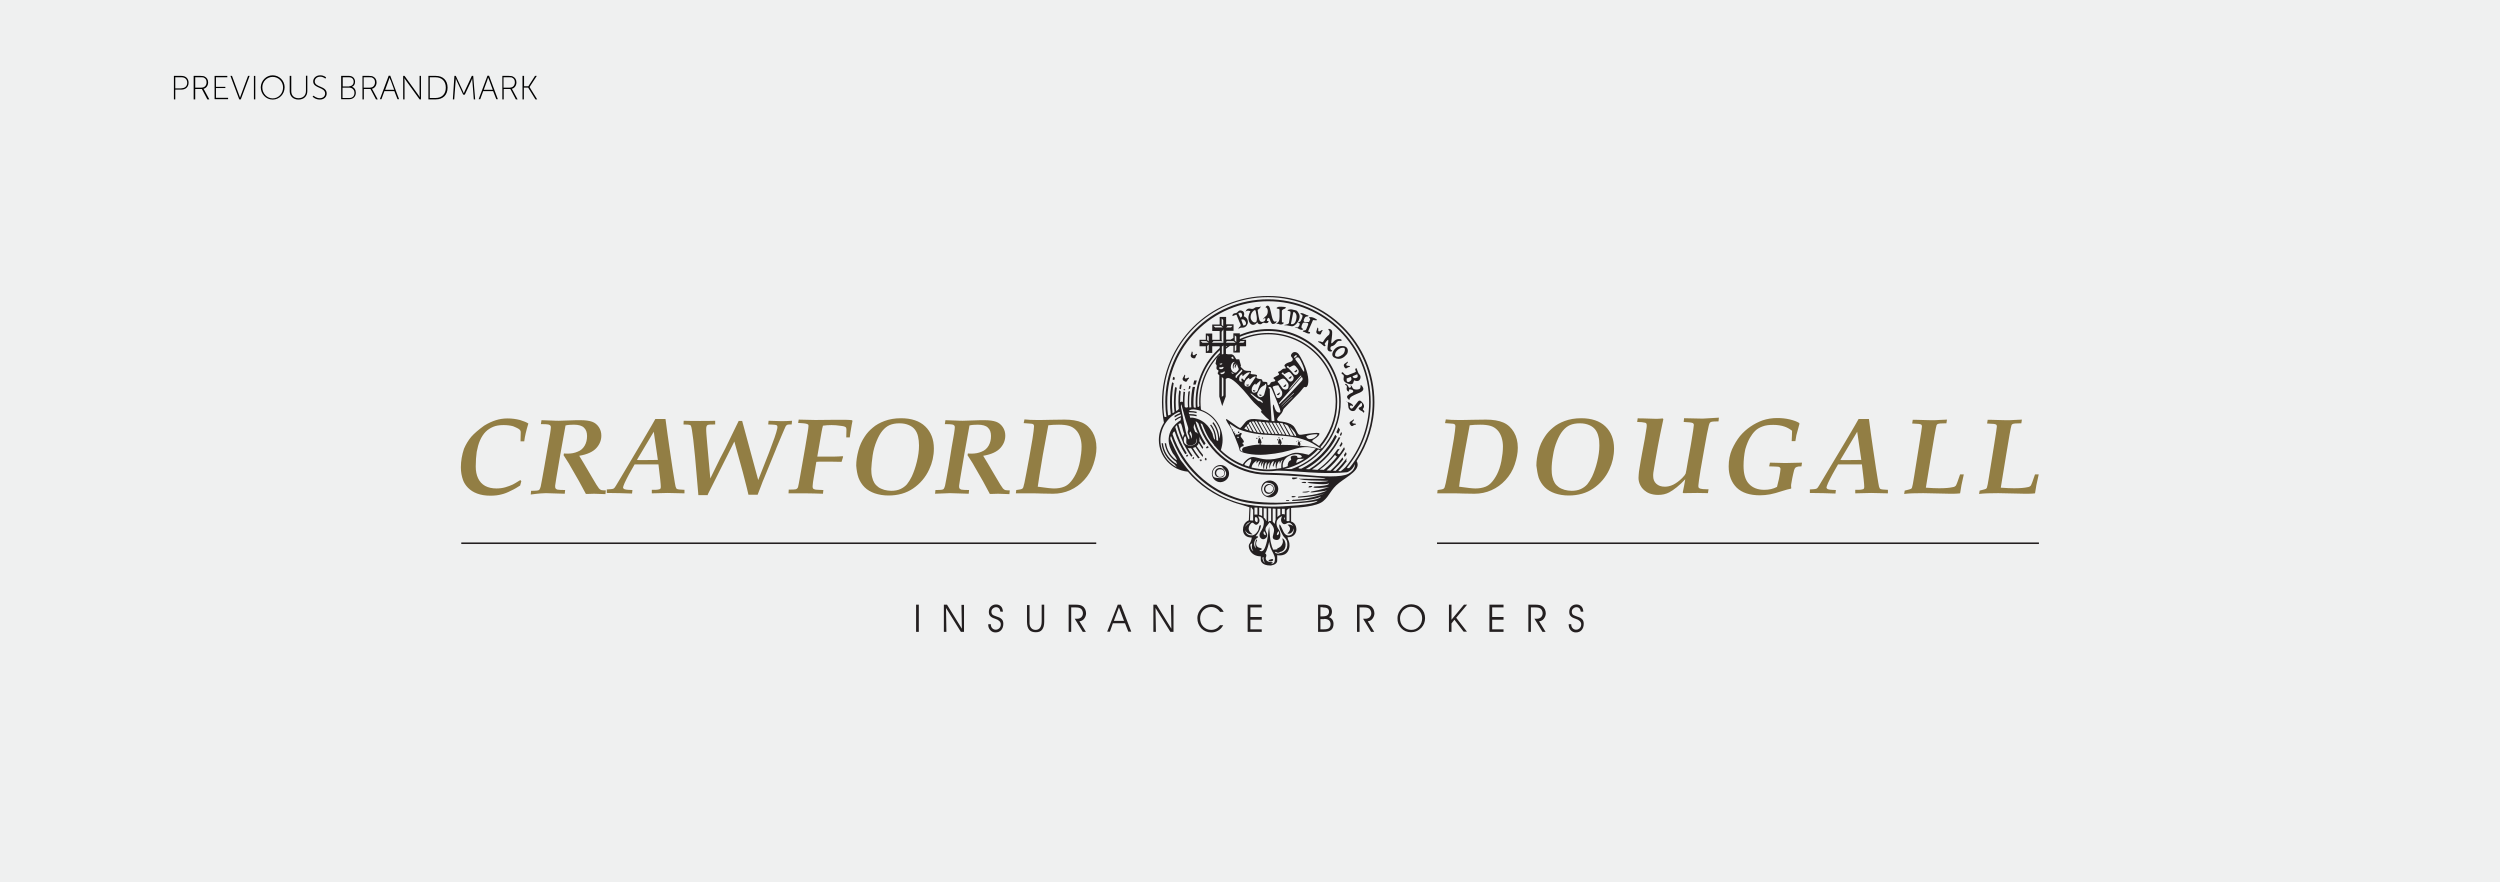 <?xml version="1.0" encoding="utf-8"?>
<!-- Generator: Adobe Illustrator 27.3.1, SVG Export Plug-In . SVG Version: 6.00 Build 0)  -->
<svg version="1.1" id="Layer_1" xmlns="http://www.w3.org/2000/svg" xmlns:xlink="http://www.w3.org/1999/xlink" x="0px" y="0px"
	 viewBox="0 0 1278 451" style="enable-background:new 0 0 1278 451;" xml:space="preserve">
<style type="text/css">
	.st0{opacity:0.5;fill:#E1E2E3;}
	.st1{fill:#231F20;}
	.st2{fill:#927E44;}
</style>
<g>
	<rect y="0" class="st0" width="1278" height="451"/>
	<g>
		<g>
			<path d="M88.9,38.8h3.9c2.1,0,3.6,1.3,3.6,3.5s-1.6,3.5-3.6,3.5h-3.2v5h-0.7V38.8z M92.8,45.1c1.7,0,2.9-1,2.9-2.8
				c0-1.8-1.2-2.8-2.9-2.8h-3.2v5.7H92.8z"/>
			<path d="M99,38.8h3.5c1.1,0,1.7,0.1,2.2,0.4c1,0.5,1.7,1.5,1.7,2.9c0,1.7-1,3-2.4,3.3v0c0,0,0.1,0.1,0.3,0.4l2.7,5H106l-2.8-5.3
				h-3.4v5.3H99V38.8z M103,44.8c1.6,0,2.6-1.1,2.6-2.8c0-1.1-0.5-1.9-1.4-2.3c-0.3-0.2-0.7-0.2-1.7-0.2h-2.7v5.3H103z"/>
			<path d="M109.6,38.8h6.6v0.7h-5.8v4.9h4.8V45h-4.8v5h6.2v0.7h-6.9V38.8z"/>
			<path d="M117.8,38.8h0.8l3.6,9.7c0.2,0.6,0.5,1.4,0.5,1.4h0c0,0,0.3-0.9,0.5-1.4l3.6-9.7h0.8l-4.5,12h-0.8L117.8,38.8z"/>
			<path d="M129.8,38.8h0.7v12h-0.7V38.8z"/>
			<path d="M139.4,38.5c3.3,0,6.1,2.7,6.1,6.1c0,3.5-2.7,6.3-6.1,6.3s-6.1-2.8-6.1-6.3C133.4,41.2,136.1,38.5,139.4,38.5z
				 M139.4,50.3c2.9,0,5.3-2.4,5.3-5.6c0-3.1-2.4-5.4-5.3-5.4c-2.9,0-5.3,2.3-5.3,5.4C134.1,47.8,136.5,50.3,139.4,50.3z"/>
			<path d="M148.2,38.8h0.7v7.8c0,2.3,1.5,3.6,3.7,3.6c2.3,0,3.8-1.4,3.8-3.7v-7.8h0.7v7.9c0,2.6-1.8,4.3-4.5,4.3s-4.5-1.7-4.5-4.3
				V38.8z"/>
			<path d="M160.3,48.9c0,0,1.2,1.3,3.2,1.3c1.5,0,2.7-0.9,2.7-2.4c0-3.4-6.1-2.5-6.1-6.2c0-1.6,1.4-3.1,3.6-3.1c2,0,3,1.1,3,1.1
				l-0.4,0.6c0,0-1-1-2.6-1c-1.8,0-2.8,1.2-2.8,2.4c0,3.2,6.1,2.2,6.1,6.2c0,1.7-1.3,3.1-3.5,3.1c-2.4,0-3.7-1.5-3.7-1.5L160.3,48.9
				z"/>
			<path d="M174.5,38.8h4c1.7,0,3,1.2,3,3c0,1.3-0.6,2.2-1.6,2.6v0c1.2,0.3,2,1.5,2,3c0,2-1.4,3.3-3.3,3.3h-4.2V38.8z M178.5,44.1
				c1.3,0,2.3-0.9,2.3-2.3c0-1.4-0.9-2.3-2.3-2.3h-3.3v4.7H178.5z M178.6,50.1c1.6,0,2.6-1,2.6-2.6s-1.1-2.7-2.7-2.7h-3.4v5.3H178.6
				z"/>
			<path d="M185.1,38.8h3.5c1.1,0,1.7,0.1,2.2,0.4c1,0.5,1.7,1.5,1.7,2.9c0,1.7-1,3-2.4,3.3v0c0,0,0.1,0.1,0.3,0.4l2.7,5h-0.9
				l-2.8-5.3h-3.4v5.3h-0.7V38.8z M189.1,44.8c1.6,0,2.6-1.1,2.6-2.8c0-1.1-0.5-1.9-1.4-2.3c-0.3-0.2-0.7-0.2-1.7-0.2h-2.7v5.3
				H189.1z"/>
			<path d="M201.6,46.6h-5.1l-1.5,4.1h-0.8l4.5-12h0.8l4.5,12h-0.8L201.6,46.6z M199.1,39.6c0,0-0.3,0.9-0.4,1.4l-1.8,4.9h4.6
				l-1.8-4.9C199.3,40.5,199.1,39.6,199.1,39.6L199.1,39.6z"/>
			<path d="M206.1,38.8h0.7l6.8,9.4c0.4,0.5,1,1.5,1,1.5h0c0,0-0.1-0.9-0.1-1.5v-9.4h0.7v12h-0.7l-6.8-9.4c-0.4-0.5-1-1.5-1-1.5h0
				c0,0,0.1,0.9,0.1,1.5v9.4h-0.7V38.8z"/>
			<path d="M219,38.8h3.8c3.6,0,6,2.2,6,6c0,3.8-2.4,6-6,6H219V38.8z M222.6,50.1c3.2,0,5.3-1.9,5.3-5.3c0-3.4-2.1-5.3-5.3-5.3h-2.9
				v10.6H222.6z"/>
			<path d="M232.3,38.8h0.7l3.5,7.5c0.3,0.6,0.6,1.4,0.6,1.4h0c0,0,0.3-0.8,0.6-1.4l3.5-7.5h0.7l1,12h-0.7l-0.7-9.2
				c-0.1-0.6-0.1-1.6-0.1-1.6h0c0,0-0.3,1-0.6,1.6l-3.2,6.8h-0.8l-3.2-6.8c-0.3-0.6-0.6-1.6-0.6-1.6h0c0,0,0,1-0.1,1.6l-0.7,9.2
				h-0.7L232.3,38.8z"/>
			<path d="M252.1,46.6H247l-1.5,4.1h-0.8l4.5-12h0.8l4.5,12h-0.8L252.1,46.6z M249.5,39.6c0,0-0.3,0.9-0.4,1.4l-1.8,4.9h4.6
				l-1.8-4.9C249.8,40.5,249.6,39.6,249.5,39.6L249.5,39.6z"/>
			<path d="M256.6,38.8h3.5c1.1,0,1.7,0.1,2.2,0.4c1,0.5,1.7,1.5,1.7,2.9c0,1.7-1,3-2.4,3.3v0c0,0,0.1,0.1,0.3,0.4l2.7,5h-0.9
				l-2.8-5.3h-3.4v5.3h-0.7V38.8z M260.6,44.8c1.6,0,2.6-1.1,2.6-2.8c0-1.1-0.5-1.9-1.4-2.3c-0.3-0.2-0.7-0.2-1.7-0.2h-2.7v5.3
				H260.6z"/>
			<path d="M267.2,38.8h0.7v5.3h2.2l3.4-5.3h0.9l-3.7,5.7v0l3.9,6.3h-0.9l-3.7-6h-2.2v6h-0.7V38.8z"/>
		</g>
	</g>
	<g>
		<g>
			<path class="st1" d="M802.9,322.1c0.7,0.8,1.6,1.2,2.7,1.2c1.2,0,2.2-0.4,2.9-1.2c0.7-0.8,1.1-1.9,1.1-3.2c0-0.9-0.2-1.6-0.6-2.1
				c-0.4-0.5-1-1-1.9-1.3c-0.2-0.1-0.6-0.2-1.1-0.4c-0.8-0.3-1.4-0.5-1.7-0.7c-0.3-0.2-0.5-0.5-0.6-0.7s-0.2-0.6-0.2-0.9
				c0-0.7,0.2-1.3,0.7-1.7c0.4-0.4,1-0.7,1.7-0.7c0.6,0,1.1,0.2,1.5,0.6c0.4,0.4,0.6,1,0.7,1.7h1.3c-0.1-1.2-0.4-2.1-1-2.7
				c-0.6-0.6-1.4-1-2.5-1c-1.1,0-2,0.4-2.7,1.1s-1,1.6-1,2.7c0,0.9,0.2,1.6,0.7,2.1c0.4,0.5,1.2,1,2.2,1.3c0.1,0,0.2,0.1,0.3,0.1
				c1.9,0.6,2.9,1.6,2.9,2.8c0,0.9-0.2,1.5-0.7,2c-0.5,0.5-1.1,0.8-1.9,0.8c-0.7,0-1.4-0.3-1.8-0.8c-0.5-0.5-0.7-1.2-0.7-2h-1.3
				C801.9,320.3,802.2,321.3,802.9,322.1 M784.6,310.5c1,0,1.7,0.1,2,0.2c0.4,0.1,0.7,0.3,1,0.5c0.3,0.3,0.6,0.6,0.7,1
				c0.2,0.4,0.3,0.8,0.3,1.3c0,0.8-0.3,1.5-0.8,2c-0.5,0.5-1.3,0.8-2.1,0.8h-1.3l4.1,6.7h1.6l-3.3-5.4c1-0.1,1.8-0.5,2.4-1.3
				c0.6-0.8,1-1.7,1-2.8c0-0.7-0.2-1.4-0.5-2.1c-0.3-0.6-0.8-1.2-1.3-1.5c-0.4-0.3-0.9-0.5-1.4-0.6c-0.5-0.1-1.2-0.2-2-0.2h-3.7V323
				h1.3v-12.5H784.6z M762.8,310.5h5.8v-1.4h-7.2V323h7.2v-1.3h-5.8v-4.9h5.8v-1.4h-5.8V310.5z M743.5,316.8l4.7,6.1h1.7l-5.5-7.1
				l5.6-6.7h-1.6l-6.4,7.7v-7.7h-1.3V323h1.3v-4.3L743.5,316.8z M716.3,321.1c1.3,1.4,3,2.1,5,2.1c1,0,2-0.2,2.9-0.6
				c0.9-0.4,1.7-1,2.4-1.7c0.6-0.7,1.1-1.4,1.4-2.2c0.3-0.8,0.5-1.7,0.5-2.7c0-1-0.2-1.9-0.5-2.8c-0.4-0.9-0.9-1.6-1.6-2.3
				c-0.7-0.7-1.4-1.2-2.3-1.5c-0.8-0.3-1.7-0.5-2.7-0.5c-1,0-1.8,0.2-2.6,0.5c-0.8,0.3-1.6,0.8-2.2,1.5c-0.7,0.7-1.2,1.5-1.6,2.3
				c-0.4,0.9-0.6,1.8-0.6,2.8C714.3,318,715,319.8,716.3,321.1 M716.3,313.5c0.4-0.8,0.9-1.5,1.6-2c0.5-0.4,1-0.7,1.6-1
				c0.6-0.2,1.2-0.3,1.8-0.3c1.6,0,2.9,0.6,4,1.7c1.1,1.1,1.7,2.5,1.7,4.1c0,1.7-0.5,3.1-1.6,4.3c-1.1,1.2-2.4,1.7-4,1.7
				c-1.6,0-3-0.6-4.1-1.7s-1.6-2.6-1.6-4.2C715.7,315.1,715.9,314.3,716.3,313.5 M697,310.5c1,0,1.7,0.1,2,0.2
				c0.4,0.1,0.7,0.3,1,0.5c0.3,0.3,0.6,0.6,0.7,1c0.2,0.4,0.3,0.8,0.3,1.3c0,0.8-0.3,1.5-0.8,2c-0.5,0.5-1.3,0.8-2.1,0.8h-1.3
				l4.1,6.7h1.6l-3.3-5.4c1-0.1,1.8-0.5,2.4-1.3c0.6-0.8,1-1.7,1-2.8c0-0.7-0.2-1.4-0.5-2.1c-0.3-0.6-0.8-1.2-1.3-1.5
				c-0.4-0.3-0.9-0.5-1.4-0.6c-0.5-0.1-1.2-0.2-2-0.2h-3.7V323h1.3v-12.5H697z M673.7,323h3.1c1.7,0,2.9-0.3,3.7-1
				c0.8-0.7,1.2-1.7,1.2-3.1c0-0.8-0.2-1.5-0.6-2.1c-0.4-0.6-0.9-1-1.7-1.3c0.5-0.3,0.9-0.7,1.1-1.1c0.2-0.4,0.4-1,0.4-1.6
				c0-1.3-0.4-2.2-1.1-2.8c-0.7-0.6-1.9-0.9-3.4-0.9h-2.6V323z M676.1,310.5c1.1,0,2,0.2,2.5,0.5c0.5,0.4,0.8,0.9,0.8,1.7
				c0,0.8-0.3,1.4-0.8,1.8c-0.5,0.4-1.5,0.6-2.8,0.6H675v-4.7H676.1z M676.9,316.4c1.1,0,1.9,0.2,2.5,0.7c0.5,0.4,0.8,1.1,0.8,2
				c0,0.9-0.3,1.5-0.8,2c-0.5,0.4-1.4,0.6-2.5,0.6H675v-5.2H676.9z M639.2,310.5h5.8v-1.4h-7.2V323h7.2v-1.3h-5.8v-4.9h5.8v-1.4
				h-5.8V310.5z M625.5,312.7c-0.6-1.2-1.5-2.2-2.6-2.8c-1.1-0.7-2.3-1-3.7-1c-1,0-1.8,0.2-2.7,0.5c-0.8,0.3-1.6,0.8-2.2,1.5
				c-0.7,0.7-1.2,1.5-1.6,2.3c-0.4,0.9-0.6,1.8-0.6,2.8c0,2.1,0.7,3.8,2,5.2c1.4,1.4,3.1,2.1,5.1,2.1c1.3,0,2.5-0.3,3.6-1
				c1.1-0.6,1.9-1.6,2.5-2.7h-1.6c-0.6,0.8-1.2,1.4-2,1.8c-0.8,0.4-1.6,0.6-2.6,0.6c-1.6,0-2.9-0.6-4-1.7c-1.1-1.1-1.6-2.6-1.6-4.2
				c0-1.6,0.5-2.9,1.6-4.1c1.1-1.1,2.4-1.7,3.9-1.7c1,0,1.9,0.2,2.6,0.6c0.8,0.4,1.5,1,2.1,1.9H625.5z M591.2,309.1h-1.6V323h1.3
				l-0.2-12.2l7.6,12.2h1.6v-13.8h-1.3l0.2,12.2L591.2,309.1z M569.4,317.4l2.6-6.9l2.6,6.9H569.4z M568.9,318.6h6.2l1.7,4.3h1.5
				l-5.3-13.8h-1.6l-5.4,13.8h1.4L568.9,318.6z M549.6,310.5c1,0,1.7,0.1,2,0.2c0.4,0.1,0.7,0.3,1,0.5c0.3,0.3,0.6,0.6,0.7,1
				c0.2,0.4,0.3,0.8,0.3,1.3c0,0.8-0.3,1.5-0.8,2c-0.5,0.5-1.3,0.8-2.1,0.8h-1.3l4.1,6.7h1.6l-3.3-5.4c1-0.1,1.8-0.5,2.4-1.3
				c0.6-0.8,1-1.7,1-2.8c0-0.7-0.2-1.4-0.5-2.1c-0.3-0.6-0.8-1.2-1.3-1.5c-0.4-0.3-0.9-0.5-1.4-0.6c-0.5-0.1-1.2-0.2-2-0.2h-3.7V323
				h1.3v-12.5H549.6z M525,317.9c0,1.8,0.4,3.2,1.1,4c0.7,0.9,1.9,1.3,3.4,1.3c1.5,0,2.5-0.4,3.2-1.3s1.1-2.2,1.1-4v-8.8h-1.3v8.5
				c0,1.5-0.3,2.6-0.8,3.3c-0.5,0.7-1.3,1.1-2.3,1.1c-0.6,0-1.1-0.1-1.6-0.4c-0.5-0.3-0.8-0.7-1.1-1.2c-0.1-0.3-0.2-0.6-0.3-0.9
				c-0.1-0.3-0.1-0.8-0.1-1.5v-8.7H525V317.9z M506.2,322.1c0.7,0.8,1.6,1.2,2.7,1.2c1.2,0,2.2-0.4,2.9-1.2c0.7-0.8,1.1-1.9,1.1-3.2
				c0-0.9-0.2-1.6-0.6-2.1c-0.4-0.5-1-1-1.9-1.3c-0.2-0.1-0.6-0.2-1.1-0.4c-0.8-0.3-1.4-0.5-1.7-0.7c-0.3-0.2-0.5-0.5-0.6-0.7
				c-0.1-0.3-0.2-0.6-0.2-0.9c0-0.7,0.2-1.3,0.7-1.7c0.4-0.4,1-0.7,1.7-0.7c0.6,0,1.1,0.2,1.5,0.6c0.4,0.4,0.6,1,0.7,1.7h1.3
				c-0.1-1.2-0.4-2.1-1-2.7c-0.6-0.6-1.4-1-2.5-1c-1.1,0-2,0.4-2.7,1.1c-0.7,0.7-1,1.6-1,2.7c0,0.9,0.2,1.6,0.7,2.1
				c0.4,0.5,1.2,1,2.2,1.3c0.1,0,0.2,0.1,0.3,0.1c1.9,0.6,2.9,1.6,2.9,2.8c0,0.9-0.2,1.5-0.7,2c-0.5,0.5-1.1,0.8-1.9,0.8
				c-0.7,0-1.4-0.3-1.8-0.8c-0.5-0.5-0.7-1.2-0.7-2h-1.3C505.1,320.3,505.5,321.3,506.2,322.1 M484.1,309.1h-1.6V323h1.3l-0.2-12.2
				l7.6,12.2h1.6v-13.8h-1.3l0.2,12.2L484.1,309.1z M469.7,309.1h-1.4V323h1.4V309.1z"/>
		</g>
		<g>
			<path class="st1" d="M689.9,187.6c0,0,0.7-0.6-0.8-0.6c-1.5,0-0.8-1.1-0.4-1.3c0.4-0.2,0.3-0.9,0.3-0.9l-1.7,1.2
				c0,0-0.7,0.5-0.1,1.6C688.2,189.3,688.5,187.6,689.9,187.6 M696.6,197.8c-1.3-1.9-1.1-0.4-1.1-0.4s0.1,0.4-0.2,1.1
				c-0.2,0.7-3.3,1.1-3.9-0.3c-0.5-1.4-1.1-1.3-1.1-1.3l0.1,0.1c0.8,1.2-0.9,1.6-1,0.8c-0.2-0.8-1.3-1.6-1.3-1.6
				c-0.7,0-0.4,0.5-0.4,0.5c1.1,0.5,0.8,1.2,0.8,1.2c-0.5,2.2,1.1,2.3,1.1,2.3c-0.2-0.3,0.2-1.2,0.2-1.2c2.6,0.2,2.2,1.5,1.3,1.8
				c-0.9,0.3-2.1,1.3-2.1,1.3c-1.2,1.1,0.8,2.4,0.8,2.4c0-1.7,2.2-2.4,3.9-3.2C695.3,200.7,697.9,199.7,696.6,197.8 M690.2,217
				c1.1,1.8,1.4,0.1,2.8,0.1c0,0,0.7-0.6-0.8-0.6c-1.5,0-0.8-1.1-0.4-1.3c0.4-0.2,0.3-0.9,0.3-0.9l-1.7,1.2
				C690.3,215.4,689.5,216,690.2,217 M688.4,205.2c1.4,0.7,0.2,2.8,1.5,4.2c1.4,1.4,2.8,0.4,2.8,0.4c1.8-2.6,2.6-3.3,3-3.8
				c0.4-0.4,1.3,1.6-0.3,2.1c-1.8,0.5-0.3,1.6,0.8,2.1c1.1,0.5,0.9,1.3,1,0.8c0.2-0.5,0.5-0.7-0.2-1.3c-0.7-0.6-0.1-0.9-0.1-0.9
				c0.9-1.4,0.1-2.5-1-3.6c-1.1-1.1-1.9,0.3-1.9,0.3s-1.7,2.2-2.3,2.9c-0.5,0.7-1.3,0.7-1.6-0.3c-0.3-1,0.8-0.8,0.8-0.8
				c0.6,0.5,0.7,0.3,0.7,0.3c0.1-0.5-0.4-1-0.4-1c-1.2-0.9-3.2-1.4-3.2-1.4L688.4,205.2z M688,231.1c-0.3,0.5-0.7,1-1,1.5l0.4,1
				c0.4-0.5,0.7-1,1-1.5L688,231.1z M688.4,193.5l1.5-0.6l0.6-0.2c0,0,0.8,0.9,0.1,1.8c-0.8,0.9-2,1.3-2.2-0.1v-0.2
				C688.4,194.2,688.5,193.8,688.4,193.5 M691.5,192.3l2.3-1c0,0,0.7,1.3-0.2,1.8c-0.9,0.5-1.9,0.1-2.1-0.4L691.5,192.3z
				 M686.6,191.5c1.2,1.1-1.2,3,1.9,4.4c3.1,1.4,3.3-0.3,3.3-0.3c0.7-2,0.1-0.9,1.9-0.8c1.8,0.1,2.3-2.5,1.3-3.3
				c-1-0.9-1.3-3.4-1.7-3.3c-0.4,0.1-0.7,0.7-0.3,1.3c0.4,0.6-0.2,0.7-0.2,0.7l-0.3,0.2l-2.8,1.1c-1.3,0.8-2.3,0-2.9-0.8
				c-0.6-0.8-0.9-0.2-0.9-0.2C685.5,191.2,686.6,191.5,686.6,191.5 M685.9,225.9c-0.4,0.7-0.8,1.4-1.2,2.1l0.7,0.4
				c0.3-0.5,0.6-1,0.9-1.5L685.9,225.9z M684.1,221.8c0.3-0.7,0.6-1.4,0.9-2.1l-0.8-1.3c-0.3,0.9-0.7,1.8-1.1,2.6l0.2,0.1
				L684.1,221.8z M685.6,220.8c-0.2,0.5-0.4,1.1-0.7,1.6l0.4,0.3l0.2,0.1c0.2-0.4,0.4-0.8,0.5-1.2L685.6,220.8z M683.7,179
				c1.6-1.5,3.4-1.4,3.7-0.9c0.3,0.5,0.1,2.2-1,3.1c-1.4,1.1-2.8,1.6-3.7,0.8l-0.2-0.2C682.6,181.8,682.1,180.5,683.7,179
				 M682.1,178.7c-2.2,2.9-0.2,4-0.2,4c3.1,1.9,5.4-0.2,6.5-1.5c1-1.1,1.1-4.2-1.9-4.3c-2.9-0.2-4.2,1.6-4.2,1.6L682.1,178.7z
				 M674.2,175c1.4,0.6,2.4,2,2.9,2c0.5,0,0.7-0.5,0.3-0.8c-0.4-0.3-0.2-0.5-0.2-0.5c1.2-2,1.8-2,1.8-2c0.2,1.7-0.8,4.4-0.2,5.3
				c0.5,0.9,1.8,0.8,2.1,0.5c0.3-0.3-0.2-0.5-0.2-0.5s-0.6-0.1-0.6-0.9c0-0.8,0.4-1,0.4-1c1.6-0.4,2-1,2.9-2.2
				c1-1.2,2.2-0.3,2.4-0.8c0.2-0.5-0.5-0.7-0.5-0.7c-2.7-0.5-3.7,1.6-4.3,2c-0.5,0.4-0.5-0.3-0.5-0.3s0.6-4,0.5-5.4
				c-0.1-1.4-1.4-1.6-1.7-1.6c-0.3,0-0.2,0.6-0.2,0.6l0.2,0.1c0.8,0.7,0.3,2.3-0.1,2.5c-0.4,0.2-2,1.9-2.5,2.9
				c-0.5,1-0.9,0.7-0.9,0.7C674.9,174.3,672.8,174.4,674.2,175 M672.9,169.5c0,0-0.2,0.9,0.9,1.3c2,0.8,1.2-0.8,2.3-1.7
				c0,0,0.1-0.9-1,0c-1.2,0.9-1.4-0.3-1.2-0.8c0.2-0.4-0.4-0.9-0.4-0.9L672.9,169.5z M662.3,167.6c1.3,0,1.2,0.4,2.2,0.8
				c1,0.4,1.4,0.2,1.6-0.1c0.2-0.2-0.4-0.4-0.4-0.4c-0.7-0.2-0.3-1.4-0.1-1.9c0.2-0.4,0.5-1,0.5-1c1-0.3,2.3,0.1,2.3,0.1
				c1,0.2-0.3,2-0.5,2.9c-0.3,0.9-0.8,0.9-1.2,0.9c-0.4,0-1.2,0.5-0.3,0.7c0.9,0.2,1.3,0.7,2.4,0.9c1.1,0.2,0.9-0.5,0.9-0.5
				c0-0.4-0.5-0.3-0.5-0.3c-0.7,0-0.3-0.8-0.3-0.8l2.1-4.8c0.2-0.6,0.4-0.5,0.4-0.5c1,0.2,2.7,0.3,1.4-0.5c-1.3-0.8-2.1-1-2.8-1
				c-0.7,0-1.1,0.2-0.7,0.5c0.4,0.2,0.5,0.6,0.5,0.6s-0.1,0.2-0.3,0.7c-0.2,0.5-0.4,0.7-0.4,0.7c-0.8,0-3.2,0.5-2.6-1.1
				c0.6-1.6,1-1.7,1.7-1.7c0.7,0,1-0.5,0.4-0.6c-0.5,0-1.6-0.7-2.5-1c-1-0.3-1.4,0-1.4,0s0,0.3,0.8,0.7c0.8,0.3,0,2-0.5,3
				c-0.5,1-1.3,0.5-1.3,1c0,0.5,0.6-0.1,0.7,0.6c0.1,0.7-0.7,1.9-1.2,1.9C662.8,167.2,661,167.6,662.3,167.6 M660,165.2l1-5.1
				l0.1-0.3c0,0,0.1-0.6,0.5-0.3c0.4,0.3,1.7,1,1,3.9c-0.6,2.8-2.5,2.3-2.5,2.3S659.8,165.7,660,165.2 M656.6,166.3
				c1.2-0.1,1.8,0.2,3.7,0.5c1.8,0.3,5-3.7,3.8-6.2s-1.7-1.8-3.2-2.3c-1.5-0.5-2.8,0.3-2.8,0.3s0.4,0.4,1.2,0.5
				c0.6,0.1,0.4,0.8,0.4,1.2c0,0.3-0.7,4.3-0.8,4.8c-0.1,0.5-1.1,0.8-1.7,0.9C656.5,166,656.6,166.3,656.6,166.3 M652.3,165.5l0.1,0
				c1.5-0.1,1.4,0.4,2.3,0.4c1.5,0,1.6-1,1.6-1c-1.2,0.1-1-0.7-1-0.7V159c0-0.8,1.5-1.2,1.5-1.2c2-1.1-2-1-2.9-1
				c-0.9,0-1.9,0.9-0.8,1c1.1,0.1,1,0.6,1,0.6v3.3c0,1.1-0.1,2.2-0.4,2.6C653.4,164.9,652.3,165.5,652.3,165.5 M639.3,162
				c0.1-2.4,1.9-3.4,1.9-3.4s0.5-0.3,0.7,0.3c0.1,0.6,1.2,4.9,0.2,5.7C641,165.5,639.2,163.7,639.3,162 M639.2,159.1
				c0,0-0.6,1.1-0.9,2.4c-0.3,1.2,0,4,1.8,4.5c1.8,0.4,2.7-1.5,2.7-1.5c-0.3,0.9,1.4,1.7,2.2,1c0.7-0.7,1.2-0.5,1.2-0.5
				c2.4,0.8,2.3-0.9,2.3-0.9c-1.1,0.1-1-0.3-0.5-1.3c0.6-0.9,1.1,0.4,1.1,0.4c0.9,2.8,1.6,2.4,1.6,2.4c1.8,0,1.9-1.5,1.9-1.5
				c-0.5,0.2-1.1,1-1.9-0.7c-0.8-1.7-1.2-6.4-2.2-7c-1.1-0.6-1.6,0.8-1.6,0.8c1.5-0.2,1.6,3.4,0.2,4.4c-1.3,1-1.7,2-1.6,1.8
				c0-0.1,0.1-0.1,0.2-0.2c0.2-0.2,0.5-0.4,0.5-0.4c1-0.6,0.6,0.8,0.6,0.8c-0.4,1-2.5,1.6-3-0.1c-0.5-1.7-0.9-5.1-0.9-5.1
				c1.7-1,1.7-2,1.5-1.8c-0.1,0.2-0.5,0.4-1.9,0.4c-1.4,0-1.3,1.3-3.3,0.8c-2-0.5-2.5,1.6-2.5,1.6l0.1-0.1
				C637.6,158.4,639.2,159.1,639.2,159.1 M633,160.3l0.2-0.2c1-0.7,1.5,0.1,1.5,0.1c0.9,1.7-0.6,2.2-0.6,2.2L633,160.3z
				 M634.5,163.4l0.3-0.1c1.4-0.4,2.1,1.5,2.1,1.5c0.4,1.7-1.3,1.6-1.3,1.6L634.5,163.4z M630,161.5c0,0,0.3,0.1,1.3-0.4
				c0.9-0.5,0.9,0,0.9,0l1.4,3.5c0.7,1.3,0.9,2,0.2,2.4s-0.7,1.4-0.7,1.4c0.5-1.1,2.1-0.9,2.1-0.9c2.2,0,2.7-2.4,2.7-2.4
				c0.3-2.7-2.1-3.4-2.1-3.4c0.7-1.8-0.4-2.6-0.4-2.6c-2.5-1.3-2.3,0.9-3.9,1C629.9,160.2,630,161.5,630,161.5 M610.5,194.5
				c-0.2,0.7-0.4,1.4-0.5,2.1h1.2c0.2-0.7,0.4-1.4,0.6-2.1L610.5,194.5L610.5,194.5z M609.6,183c2,0.8,1.2-0.8,2.3-1.7
				c0,0,0.1-0.9-1,0c-1.2,0.9-1.4-0.4-1.2-0.8c0.2-0.4-0.4-0.9-0.4-0.9l-0.6,2C608.7,181.7,608.5,182.5,609.6,183 M607.9,197.3
				c-0.1,0.6-0.2,1.2-0.3,1.8l0.1-0.1l0.7-0.4c0.1-0.4,0.1-0.9,0.2-1.3L607.9,197.3z M605.1,198.9c0,0.2,0,0.3-0.1,0.5l0.8,0.1
				c0-0.2,0-0.4,0.1-0.5L605.1,198.9z M604.6,193.4c0,0-0.4,0.8,0.7,1.4c1.8,1.1,1.3-0.6,2.5-1.3c0,0,0.3-0.9-1-0.2
				c-1.3,0.7-1.3-0.6-1-0.9c0.3-0.4-0.2-0.9-0.2-0.9L604.6,193.4z M603.2,196.7c-0.1,0.7-0.2,1.3-0.3,2l0.8,0.3
				c0.1-0.8,0.3-1.7,0.4-2.5L603.2,196.7z M599.8,192.6c0,0-0.3,0.7-0.4,1.4l0.9,0.3c0.1-0.4,0.2-0.8,0.3-1.2L599.8,192.6z
				 M645,201.9l-1.2-0.3l-0.1,0c-0.1,0.7,0.6,0.8,0.6,0.8C645,202.3,645,201.9,645,201.9 M641.8,199.7l-1.2-0.3l-0.1,0
				c-0.1,0.7,0.6,0.8,0.6,0.8C641.7,200.1,641.8,199.7,641.8,199.7 M638.5,196.6h-1.3h-0.1c0.1,0.7,0.7,0.6,0.7,0.6
				C638.6,197,638.5,196.6,638.5,196.6 M656.1,197.4l-0.1,0.1c0.6,0.7,1.2,0,1.2,0c0.6-0.7,0.2-1.1,0.2-1.1L656.1,197.4z
				 M654.1,200.6l-1.3,1l-0.1,0.1c0.6,0.7,1.2,0,1.2,0C654.5,201,654.1,200.6,654.1,200.6 M658.8,193.2l-0.1,0.1
				c0.6,0.7,1.2,0,1.2,0c0.6-0.7,0.2-1.1,0.2-1.1L658.8,193.2z M661.7,189.9l-0.1,0.1c0.6,0.7,1.2,0,1.2,0c0.6-0.7,0.2-1.1,0.2-1.1
				L661.7,189.9z M633.6,221c0-0.2-0.2-0.4-0.4-0.4c-0.2,0-0.4,0.2-0.4,0.4c0,0.2,0.2,0.4,0.4,0.4
				C633.4,221.3,633.6,221.2,633.6,221 M642.8,224.1c0-0.2-0.1-0.3-0.3-0.3s-0.3,0.1-0.3,0.3c0,0.2,0.1,0.3,0.3,0.3
				S642.8,224.3,642.8,224.1 M643.9,223.3c0-0.2-0.1-0.3-0.3-0.3c-0.2,0-0.3,0.1-0.3,0.3s0.1,0.3,0.3,0.3
				C643.8,223.6,643.9,223.5,643.9,223.3 M645.7,223.9c0-0.2-0.1-0.3-0.3-0.3s-0.3,0.1-0.3,0.3s0.1,0.3,0.3,0.3
				S645.7,224.1,645.7,223.9 M653.4,224.8c0-0.2-0.1-0.3-0.3-0.3s-0.3,0.1-0.3,0.3s0.1,0.3,0.3,0.3S653.4,225,653.4,224.8
				 M654.1,223.8c0-0.2-0.1-0.3-0.3-0.3c-0.2,0-0.3,0.1-0.3,0.3c0,0.2,0.1,0.3,0.3,0.3C653.9,224.1,654.1,224,654.1,223.8
				 M655.9,224.3c0-0.2-0.1-0.3-0.3-0.3c-0.2,0-0.3,0.1-0.3,0.3s0.1,0.3,0.3,0.3C655.8,224.6,655.9,224.4,655.9,224.3 M663.1,225.8
				c0-0.1-0.1-0.2-0.2-0.2s-0.2,0.1-0.2,0.2c0,0.1,0.1,0.2,0.2,0.2S663.1,225.9,663.1,225.8 M663.8,225.1c0-0.1-0.1-0.2-0.2-0.2
				c-0.1,0-0.2,0.1-0.2,0.2s0.1,0.2,0.2,0.2C663.7,225.4,663.8,225.3,663.8,225.1 M665.2,225.7c0-0.1-0.1-0.2-0.2-0.2
				s-0.2,0.1-0.2,0.2c0,0.1,0.1,0.2,0.2,0.2S665.2,225.8,665.2,225.7 M606.7,233.6l0.7-0.7c0,0,0-0.1-0.1-0.1l-0.4-0.5l-0.6,0.6
				C606.4,233.1,606.6,233.4,606.7,233.6 M610,234.8l0.5-0.8c-0.1-0.1-0.2-0.3-0.3-0.4l-0.7,0.6C609.7,234.4,609.9,234.6,610,234.8
				 M613.9,235.9l0.5-0.7c-0.1-0.1-0.2-0.2-0.3-0.3h-0.7l-0.2,0.3C613.5,235.4,613.7,235.6,613.9,235.9 M616.8,234.5
				c-0.2-0.2-0.3-0.4-0.5-0.5l-0.5,0.7c0.2,0.3,0.5,0.5,0.7,0.8l0.3-0.6C616.8,234.8,616.8,234.7,616.8,234.5 M616.9,229.3l1-0.6
				c-0.2-0.2-0.3-0.5-0.5-0.7l-1,0.7C616.6,228.8,616.8,229,616.9,229.3 M623.6,243.8c-1,0-1.9-1-1.9-2c0-1,0.8-1.9,1.9-1.9
				c1,0,2.3,0.3,2.3,2.1C625.9,243.1,624.7,243.8,623.6,243.8 M626.2,241.8c0-1.4-1.1-2.6-2.6-2.6c-1.4,0-2.6,1.1-2.6,2.6
				c0,1.4,1.1,2.3,2.6,2.3C625,244.2,626.2,243.2,626.2,241.8 M626.8,242.1c0,2-1.7,2.3-3.2,2.3c-2.6,0-3.7-0.3-3.7-2.3
				c0-2,1.5-3.8,3.9-3.8c0.9,0,1.2,0.7,1.6,1.2C626.1,240.2,626.8,241,626.8,242.1 M628.3,242.1c0-2.4-2-4.4-4.4-4.4
				c-2.4,0-4.4,2-4.4,4.4c0,2.4,2,4.4,4.4,4.4C626.3,246.4,628.3,244.5,628.3,242.1 M649.9,251.5c-0.8,0.6-2.1,0.4-2.7-0.4
				c-0.6-0.8-0.5-2,0.3-2.6c0.8-0.6,2-1.2,3.1,0.3C651.3,249.6,650.8,250.9,649.9,251.5 M650.7,248.4c-0.9-1.1-2.5-1.3-3.6-0.4
				c-1.1,0.9-1.3,2.5-0.4,3.6c0.9,1.1,2.3,1.1,3.5,0.3C651.3,250.9,651.6,249.5,650.7,248.4 M650.5,252.1c-2,1.6-3.2,1.9-4.5,0.3
				c-1.2-1.6-1.1-3.9,0.8-5.4c0.7-0.5,1.3-0.1,2-0.1c0.8,0,2.1,0.7,2.4,1.3C652,249.8,651.6,251.2,650.5,252.1 M652.5,247.3
				c-1.5-1.9-4.2-2.2-6.1-0.8c-1.9,1.5-2.2,4.2-0.8,6.1c1.5,1.9,4.2,2.2,6.1,0.8C653.7,251.9,654,249.2,652.5,247.3 M668.8,249.1
				c0,0,0.9,0.3,1.8-0.2c1-0.5-1.3-0.7-1.5-0.2C669.1,248.9,668.8,249.1,668.8,249.1 M667.1,251.8c2,0,3-0.9,2.1-0.7
				c-0.9,0.2-3.2,0.3-3.2,0.3S665.1,251.8,667.1,251.8 M665.6,246.4l-0.3,0.3c0,0,2.4,0.6,2.4,0S666,246.4,665.6,246.4 M662,244.9
				c2-0.5,1-0.8,1-0.8h-2.4C660.6,244.2,660,245.4,662,244.9 M660.3,253.8c-0.2,0.5,0.2,0.4,1,0.4c0.8,0,1.2-0.4,1.2-0.4
				S660.6,253.3,660.3,253.8 M657.7,256.1h1.2l0.2-0.4c-0.3-0.1-1.3,0-1.6,0S657.4,256.1,657.7,256.1 M649.5,286l-1,0.3
				c0,0-0.1,0.7,1.2,0.7c0,0,1-0.1,1.1-0.7C650.9,286.3,651,285.4,649.5,286 M653.1,280.7l0.3,0.1c1-0.3,1.5-0.7,1.5-0.7
				c1.7-1.6,0.9-3,0.9-3c-0.4,2.5-2.5,3.1-2.5,3.1C652.6,280.3,653.1,280.7,653.1,280.7 M701.7,205.6c0,12.7-4.4,24.4-11.8,33.5
				c-0.2,0.1-0.6,0.3-0.9,0.3c-0.1,0-0.3-0.2-0.4-0.4c7.5-9.1,12.1-20.7,12.1-33.5c0-29-23.5-52.5-52.5-52.5
				c-29,0-52.5,23.5-52.5,52.5c0,2.6,0.2,5.1,0.6,7.5c-0.3,0.3-0.7,0.2-1.1,0c-0.4-2.5-0.5-5-0.5-7.6c0-29.6,24-53.5,53.5-53.5
				C677.8,152.1,701.7,176.1,701.7,205.6 M602.6,210.6c0.4,0,0.6,0.2,0.8,0.5c-1.1,0.4-2.1,0.9-3,1.5l0.1,0.8c1-0.7,2-1.2,3.1-1.6
				c0.1,0.3,0.1,0.6,0.1,0.9c-1.1,0.4-2.1,1-3.1,1.7l0.1,0.7c0.9-0.7,1.9-1.3,3-1.7c0,0.6-0.1,1.1-0.2,1.5c-0.6,0.3-1.1,0.6-1.6,1.1
				c0,0-7.3,5.3-3.3,13.9l0.6,1.2l0.3,0.6c0,0,2.2,2.6,2.1,3.6l-0.8-0.5c-2.5-2-4.3-4.9-4.7-8.2l-0.7,0c0.5,3.9,2.7,7.3,5.8,9.4
				c0.2,0.4,0.4,0.9,0.6,1.3c0,0-0.6-0.3-1.4-0.8c-3.2-2.3-5.5-5.8-5.9-9.9l-0.7,0c0.4,4.5,3,8.5,6.6,10.8c0.5,0.6,1,1.2,1.2,1.5
				c-5-2.6-8.4-7.8-8.4-13.8C593.2,218.5,597.1,213,602.6,210.6 M603.3,234.8c0.2,0.1-2.5-4.3-4.9-10.1c0,0-0.4-1.4,0.3-1.7
				c5.3,15.3,17.5,27.3,32.9,32.4c0.5,0.2,1.3,0.4,2.4,0.7c0.1,0,0.1,0,0.2,0.1c0,0,0,0,0,0c3.4,0.9,9.3,1.9,17.9,1.7
				c0,0,17.6-0.7,21.4-1.9c0,0,0.4,1.8-15.5,2.7c0,0-13.3,1.3-24.7-1.7c-11.3-3.3-21.1-10.2-27.9-19.4c0,0-0.5-0.8-0.6-0.8
				C604.2,236.1,603.8,235.5,603.3,234.8 M639.2,267.1c-1.9,0.8-2.8,2.5-2.8,2.5v0C637.6,266.6,639.2,267.1,639.2,267.1 M639,266
				l0.3-6.5c0.1,0,0.3,0,0.5,0l0.8,1.2v5.4C640.1,266.1,639.5,266.1,639,266 M641.3,263.1v-3.6c0.5,0,1,0,1.5,0v3.6
				C642.3,263,641.7,263,641.3,263.1 M642.9,266.4c-0.2,1.1-1,0.2-1,0.2c-0.7-0.5-0.3-2.2-0.3-2.2l0.6,0
				C642.7,264.6,643.1,265.2,642.9,266.4 M643.7,263.2v-3.7c0.6,0,1.1,0.1,1.2,0.1c0,0,0.2,0,0.3,0.1v4.1
				C644.7,263.5,644.2,263.3,643.7,263.2 M647,273.6c0,0-1.6-0.2-0.9-2l0.3,0.1C646.4,271.7,647.3,272.9,647,273.6 M647.3,266.3
				c-0.3-0.8-0.8-1.4-1.3-1.8v-4.7c0.4,0,1,0.1,1.5,0.1v6.4C647.3,266.3,647.3,266.3,647.3,266.3 M649.1,266.3
				c-0.3,0-0.5,0.5-0.8,0.5v-7c0.5,0,1,0.1,1.5,0.1v6.4C649.7,266.4,649.4,266.3,649.1,266.3 M651.7,267.8c-0.5-0.4-0.7-0.8-1.1-1.1
				V260c0.6,0,1.1,0,1.5,0.1v5.6C651.7,266.8,651.7,267.8,651.7,267.8 M653.4,271.7l0.3-0.1c0.6,1.8-0.9,2-0.9,2
				C652.5,272.9,653.4,271.7,653.4,271.7 M653,264.3v-4.2c0.3,0,0.9,0,1.5,0v3.1C653.9,263.5,653.4,263.9,653,264.3 M655.6,262.8
				c-0.1,0-0.2,0.1-0.3,0.1v-2.8c0.6,0,1.1,0,1.5,0v2.9C656.3,262.8,655.6,262.8,655.6,262.8 M656.9,264.4v1.3
				C656.2,265.2,656.5,264.7,656.9,264.4 M657.7,263.4V261c0.2-0.4,0.7-0.9,1.5-1.2v6.5c-0.7,0.2-1.3,0.1-1.3,0.1
				c-0.1,0-0.1-0.1-0.2-0.1v-2.6C657.7,263.6,657.7,263.5,657.7,263.4 M636.6,271c0.9,2.4,3.6,2.2,3.6,2.2l0-0.2
				c-3.9-2.6-0.5-5.6-0.5-5.6c1.2-1,1.7,2,3.4,0.4c1.7-1.6,0-3.8,0-3.8s3.2,0,3,3.3s-1.9,4.2-2.2,5.9c-0.3,1.6,1.4,3.2,2.9,2.1
				c1.5-1.1,1.1-2.3,0.4-3.6c-0.7-1.3,0.1-2.4,0.1-2.4l1.7-2.3c0,0,2.4,2,2.3,4.2c-0.1,2.2-1.9,4.3,0.9,4.8c2.8,0.5,2.8-3.5,1.6-5.1
				c-1.2-1.6-2.7-5.1,1.6-7.1c0,0-1.4,2.6,0.4,3.9c1.9,1.3,2.6-2.6,5.4,1.3c0,0-1.7-1.3-3-0.7c0,0,2.9,1.7-0.1,4.4
				c0,0,1.5,0.7,2.7-1.1c0,0,0.3-0.5,0.5-1.5c0,0,0.5,3.1-2.1,3.6c0,0-1.9,0.6-3.1-1.9c-1.2-2.5-1.6-3.7-2-3.7c0,0-0.8,1.2,1.5,5.2
				c0,0,0.3,0.8,1.5,2c1.2,1.2,1.1,3.3,0.8,4.6c-0.3,1.3-1.9,2.7-3.7,2.9c0,0-0.7-0.5,0.3-0.7c0,0,2.7-0.3,2.7-3.7
				c-0.2-2.5-1.4-3.2-1.7-3.2c0,0,1.4,4.2-1.3,5.1c0,0-1.2,0.7-3.3,0.7c0,0-1.3-2.1-1.7-6.8s-0.4-4.9-0.4-4.9l-0.4,2.1
				c0,2.3-1.1,8.2-2.4,9.7c-1.3,1.5-2.2,0.1-2.2,0.1c1.3,0,1.1-0.4,1.1-0.4c0.5-0.5-0.8-0.7-0.8-0.7c-2.3-0.4-2.1-2.6-1.8-3.2
				c0.3-0.5,0.3-0.9,0.3-0.9c-0.4-0.4-0.5,0-0.5,0c-0.9,2.5,0,4.4,0,4.4c-2-2-0.5-4.9,0.3-5.2c0.8-0.3,0.7-1,0.7-1l-1.2-0.1
				c2.8-3.3,2.7-5.6,2.7-5.6c-0.6,0-0.8,0.1-0.9,0.7c-0.1,0.5-0.4,1.7-0.4,1.7c-1.4,2.8-3.2,2.8-3.2,2.8
				C636.7,273.9,636.6,271,636.6,271 M640.1,277.8l0,0.3c0,0-0.6,2.5,0.6,3.4c0,0-1,0.4-1.5-2.6C639.2,278.9,639,278,640.1,277.8
				 M645.9,284.7l0,0.2c0,0-0.2,2,0.8,2.6c0,0-0.8,0.4-1.3-1.9C645.4,285.6,645.1,284.9,645.9,284.7 M646.7,282.9
				c1.1-1.4,2.1-5.8,2.1-5.8l0-0.4c0.3,2.8,0.7,3.5,2,6c1.2,2.5,1,2.6,0.8,4.2s-2.1,1.3-2.1,1.3c1-0.1,1.1-0.8,1.1-0.8
				c-4.9,0-3.3-3-3.3-3C647.6,283.2,646.7,282.9,646.7,282.9 M651.9,282.1c0,0,0.4-0.1,0.8,0.3c0.6,0.3,0.8,0.1,1.1,0.1
				c0.4,0,0.5,0.5-0.2,0.5c0,0-0.4,0.1-1.3-0.2l-0.1,0C652.3,282.7,651.5,282.4,651.9,282.1 M656.6,256.9c0,0-12.2,0.7-22.3-1.7
				c-16.4-4.6-29.5-17.2-34.9-33.3c0.2-0.7,0.6-1.4,1.1-1.3c1.3,4.1,3.1,8,5.4,11.6v0l0.8-0.5c-2.6-4.1-4.6-8.6-5.9-13.4
				c0.2-0.3,0.4-0.7,0.8-1c0.8,3,1.8,5.8,3,8.5c0.1,0.6,0.4,1.3,0.9,1.9c1,2,2.2,3.9,3.5,5.8l0.6-0.6c-0.9-1.3-1.7-2.6-2.5-4
				c0.1,0.1,0.3,0.1,0.4,0.2c0,0,0.6,0.1,1.4,0c1.1,1.8,2.3,3.5,3.6,5.2l0.8-0.3c-1.3-1.6-2.5-3.3-3.5-5c0.4-0.1,0.9-0.3,1.3-0.5
				c1.1,1.8,2.4,3.5,3.7,5.1l0.2-1c-1.2-1.5-2.3-3-3.3-4.6c0.2-0.2,0.5-0.4,0.7-0.7c0.2-0.3,0.3-0.5,0.4-0.8c0.6,1,1.2,2,1.9,3
				l0.4-0.8c-0.7-1-1.4-2.1-2-3.2c0.2-0.8,0.1-1.7-0.2-2.4c0.8,1.5,1.6,3,2.6,4.5l0.8-0.9c-2.3-3.4-4-7.2-5.1-11.2
				c0.2-0.1,0.4,0,0.7,0.3c0,0,0.3,0.2,0.7,0.7c4.7,15.1,18.8,26.2,35.5,26.2c0.1,0,0.2,0,0.3,0l0,0c1.5,0,6.5,0.1,20.6,1.1
				c17.9,1.2,2.7,1,0.5,1c-2.1,0-5.5-0.1-5.5-0.1s0.3,0.7,6.2,0.9c5.9,0.2,8.8,0.2,8.8,0.2s-0.2,0.7-9.5,0.6c0,0-3.8,0.3,2.6,0.9
				c6.4,0.6,7.2-0.2,7.2-0.2s1.1,1.2-7.3,1.6c0,0-1.6,0.5,0.6,0.7c2.2,0.2,6.9-0.4,6.9-0.4s-4.2,1.4-9.2,2.3c0,0-1.2,0.6,0.7,0.4
				c0,0,6.4-0.6,7.4-1c0,0-3.8,2.3-14,3.1c0,0-0.9-0.2-0.9,0.6c0,0,9.3-0.4,13.7-2.2c0,0-5.7,2.7-15.6,3.3c0,0-1.1-0.3-1.1,0.6
				c0,0,10.9-0.1,14.6-2.2C675.5,253.8,675.3,256.4,656.6,256.9 M682.5,232.5c0.1,0.2,0.2,0.4,0.5,0.6c0.2,0.2,0.4,0.3,0.5,0.3
				c-2,2.5-4.3,4.8-6.8,6.8l-2.1-0.1C677.6,238,680.2,235.4,682.5,232.5 M627.5,166.6h2.5l-0.7,0.8h-2.5L627.5,166.6z M617.9,176.2
				v2.8l-0.8,0.7v-2.8L617.9,176.2z M617.9,175.2h-3.2l-0.9-0.8h2.9L617.9,175.2z M617.1,171.4l0.8,0.7v2.4l-0.8-0.7V171.4z
				 M603.8,208.6c-0.3-1.6,0.1-1.9,0.1-1.9l0.3,1.1c0,0,1.7,6.5,2.8,9.6c1.2,3.1-0.5,2.7,0.4,4.6c1,1.8,0.5,2.6,0.5,2.6
				c-0.7,0.3-1.7-3.9-1.7-3.9L603.8,208.6z M604.7,223.8c-1-2.2-1.7-4.6-2.3-7c0.2-0.1,0.5-0.2,0.8-0.4c0,0,0.4-0.2,0.8,0.8
				c0.1,0.5,0.3,1,0.4,1.4c0.5,2.3,1,3.2,1,3.2S604.9,222.7,604.7,223.8 M611.9,225.4c-0.4,3.2-6,3-6.6,0.6s0.6-3.1,0.6-3.1l0.2,0.4
				c1.1,1.3-1,4.3,2.2,4.3c4.2,0.1,3.3-3.5,3.3-3.5C612,224.7,611.9,225.4,611.9,225.4 M610.5,216.6c0.6,1.9,1.2,3.7,2.1,5.4
				c-0.4-0.6-0.9-1-1.4-1.1c0,0-0.1,0-0.2-0.1c-0.3-0.7-0.6-1.4-0.8-2.1c0-0.3,0-0.7,0.1-1.1C610.3,217.7,610.4,217.2,610.5,216.6
				 M608.6,220.5l0.1,0.3c1.2,2.1,0.3,4,0.3,3.2c0-0.8-0.5-1.7-0.8-2.2C607.8,221.2,608.6,220.5,608.6,220.5 M609.7,213.5
				c0,0-0.6,0-1.4,0l0.1-0.2c-0.1-0.3-0.2-0.6-0.3-0.9c0.1,0,0.3,0,0.4,0c1.1,0,2.2,0.2,3.2,0.4l0-0.7c-1-0.3-2.1-0.4-3.2-0.4
				c-0.2,0-0.4,0-0.6,0c-0.1-0.3-0.2-0.6-0.2-0.9c0.3,0,0.5,0,0.8,0c1.1,0,2.2,0.1,3.2,0.4l0-0.7c-1-0.2-2.1-0.4-3.2-0.4
				c-0.2,0-0.5,0-0.7,0c0.2-0.3,0.5-0.5,1.1-0.7c0.4-0.1,0.9-0.1,1.5-0.1c6.3,0.6,11.5,5,13.3,10.9c0.2,2.1-0.2,3.4-0.4,4
				c-0.1-3.2-1.2-6.1-3-8.4l-0.5,0.5c1.8,2.4,2.9,5.3,2.9,8.5c0,0.2,0,0.3,0,0.5c-0.4,0.1-0.8-0.3-0.9-0.3c0,0,0-0.1,0-0.1
				c0-3-1-5.7-2.7-7.9l-0.5,0.4c1.6,2.1,2.5,4.6,2.5,7.4c0,0,0,0,0,0c-0.6-0.3-0.9-1.5-1.1-2.3l0-0.2c0,0,0-0.1-0.1-0.3
				c0-0.1,0-0.2,0-0.2l0,0C619.1,220.3,617,214.7,609.7,213.5 M625.4,193.5v8.7l-0.8,0.7v-10.2L625.4,193.5z M625.7,189.9
				c0.2,0,0.6-0.1,0.3,0.6c-0.3,0.7-1.4,0.8-1.4,0.8s-0.7,0-0.7-0.5c0.1-0.6,0-0.2,0.7-0.3C625.4,190.3,625.5,190,625.7,189.9
				 M625.3,188.2c-0.4,0.7-1.5,0.5-1.5,0.5s-0.7-0.1-0.5-0.7c0.2-0.5,0-0.2,0.7-0.2c0.7,0,1-0.3,1.2-0.3
				C625.3,187.6,625.8,187.6,625.3,188.2 M625.4,176.6v4.4l0,0c-0.3,0-0.5,0.1-0.8,0.2v-4L625.4,176.6z M623.9,185.9
				c0.4,0,0.6-0.2,0.7-0.2c0.1,0,0.4,0,0.1,0.4c-0.3,0.4-0.9,0.3-0.9,0.3s-0.4-0.1-0.3-0.4C623.6,185.7,623.5,185.9,623.9,185.9
				 M613,205.5c0,0.6,0,1.3,0.1,1.9c-0.2,0.7-0.6,0.7-0.9,0.6c-0.1-0.8-0.1-1.7-0.1-2.5c0-10.4,4.4-19.9,11.5-26.5v1.4
				C617,186.8,613,195.6,613,205.5 M625.4,168.4v6.8h-5.8l0.7-0.8h4l0.6,0.2l-0.4-0.7v-4.2v-0.1L625.4,168.4z M625.1,167.4h-3.9
				l-0.8-0.8h3.8L625.1,167.4z M624.5,162.8l0.8,0.8v3.2l-0.8-0.7V162.8z M655.8,239.1c-0.2-1.1-0.5-4.8,4.3-6.5c0,0,4-1.3,5.4,0.7
				c0,0,0.2,0.9-1.9,0.7l-0.5-0.2c0,0,0.6-0.9-1.4-0.9c0,0-2.4-0.1-1.8,1.5c0.6,1.6-0.9,0-1.6,3v0.9
				C657.5,238.7,656.7,238.9,655.8,239.1 M665.8,235.1l-0.6,0.4c-1.1,0.6-2.5,1.2-2.5,1.2s-0.2-2.1,1.5-2.1c1.7,0,2.6-0.1,2.6-0.1
				L665.8,235.1z M674.9,230.1c-4,4.4-9.1,7.7-14.8,9.7c0,0,0,0-0.1,0h-2.4h-1.1c6.7-1.6,12.7-5.1,17.3-10
				C674.3,229.9,674.6,230,674.9,230.1 M632.9,223.2c0.2,0,0.4,0.2,0.4,0.4c0,0.2-0.2,0.4-0.4,0.4c-0.2,0-0.4-0.2-0.4-0.4
				C632.5,223.3,632.7,223.2,632.9,223.2 M675.1,229.6c-0.2,0-2-0.6-2.2-0.6c-3.6-1-5.8-0.8-7.8-1.1c-0.2,0-0.4-0.1-0.6-0.1v-0.4
				h0.3c0,0,0.1-0.9-0.7-1.9h-0.1c0,0-0.6,0.2-0.6,1.9h0.6v0.4c-2.6-0.3-6-0.4-9.2-0.4v-0.6h0.4c0,0,0.1-1.2-0.9-2.5h-0.2
				c0,0-0.8,0.2-0.7,2.5h0.8v0.6c-3.3,0-6.2,0.1-7.3,0c-0.7,0-1.5-0.1-2.4-0.1v-0.7h0.4c0,0,0.1-1.3-0.9-2.7h-0.2
				c0,0-0.8,0.3-0.7,2.7h0.8v0.7c-2.2,0-5,0.4-8.2,1.4c0,0-1.4,0.9-0.4,2.1c0,0-0.9,0.2-1.3-1c-0.3-1.2,1-1.7,1.5-1.7
				c0.5-0.1,0.1-0.9,0.1-1.1c0,0-0.5,0.1-0.4-0.5c0.1-0.6,0.7-0.3,0.7-0.3s0.1-0.9-0.9-2c-1-1.1-0.9-1.4-0.5-1.9
				c0.4-0.5,0.4-1-0.3-1c-0.7,0-0.5,1-1.8,0.8c0,0-0.7-0.3-0.7,0.5c0,0-0.5-0.7-0.2-1.3l-0.5,0.2c0,0-0.2-0.5,0.1-0.9h-0.8
				c0,0-0.2-0.7,0.1-1c0,0-0.3-0.2-0.7-0.1c0,0-0.1-0.8-0.6-1.6c-0.5-0.8-0.4-1.2-0.4-1.2s0.5,0.2,2.7,1.7c2.1,1.5,7.5,3.2,14.7,3.8
				l0,0.1l0.1-0.1c0,0,0,0,0,0c3.7,0.3,8.2,0.3,12.9,0.9l0,0l0,0c4.6,0.6,9.3,1.8,13.4,4.5c0,0,2.1,1.3,2.2,1.4
				C675.1,229.2,675.6,229.6,675.1,229.6 M633.8,172.2c4.4-1.9,9.3-3,14.5-3c20,0,36.3,16.3,36.3,36.3c0,9.1-3.4,17.4-8.9,23.8
				c-0.2-0.2-0.4-0.4-0.7-0.7c5.4-6.2,8.6-14.3,8.6-23.1c0-19.5-15.8-35.3-35.3-35.3c-5.2,0-10,1.1-14.5,3.1V172.2z M633.4,175.2
				l0.7-0.8h2.2l-0.7,0.8H633.4z M668.3,222.7c1.1-0.4,3.6-0.8,4.7-0.7c0,0,0.9-0.1,0.2,0.7c-0.9,1-2.1,1.8-3.6,1.8
				c0,0-1.1,0-1.6-0.9l-0.1-0.1C667.9,223.5,667.4,223,668.3,222.7 M664.6,183.8c0.5,0.9,2,3.8,2.1,5.4c0.2,1.6-0.5,0.4-0.8,0
				c-0.3-0.4-1.3-2.4-3.3-4.9l-0.1-0.2c0,0-0.8-0.6,0.1-1.2C663.6,182.3,664.1,182.9,664.6,183.8 M661.8,182.1
				c0.3-0.2,0.7-0.9,0.9-0.6c0.4,0.5,0.3,0.4,0.1,0.7l-0.7,0.6c0,0-0.3,0.3-0.5,0C661.3,182.5,661.5,182.3,661.8,182.1 M657.9,187.3
				c0.4-0.4,0.7-0.4,0.8,0c0.2,0.4,0.3,0.7,0.9,0.3c0.7-0.5,1.6-0.8,1.6-0.8s0.4-0.3,1.1,0.4c0.7,0.7,1.5,1.9,1.6,2.3
				c0.1,0.5-0.1,1.7-1.2,2.1s-1.9-1.1-2.2-1.4c-0.3-0.3-1.5-1.6-2-2.1l-0.3-0.1C658.3,188,657.5,187.7,657.9,187.3 M664.8,192.1
				l0.2-0.1c0.5,0,0.1,0.5,0.1,0.5c-0.9,0.8-5.3,6-5.3,6c-0.7,0.7-1,0.8-1,0.8C660,197.3,664.8,192.1,664.8,192.1 M655.3,190.7
				c0.4-0.4,0.7-0.4,0.8,0c0.2,0.4,0.3,0.7,0.9,0.3c0.7-0.5,1.6-0.8,1.6-0.8s0.4-0.3,1.1,0.4c0.7,0.7,1.5,1.9,1.6,2.3
				c0.1,0.5-0.1,1.7-1.2,2.1c-1.1,0.4-1.9-1.1-2.2-1.4c-0.3-0.3-1.5-1.5-2-2.1l-0.3-0.1C655.7,191.4,654.9,191.1,655.3,190.7
				 M653.8,197.6c0.2,0.4,1.5,2.4,1.5,2.4s0.6,1.4-0.3,2.6c-0.9,1.1-2.2,1.3-2.6,0.1c-0.4-1.2-1.6-4.2-1.6-4.2s-0.5-0.7,0.1-1
				c0.7-0.3,1.6-0.5,2.2-0.5C653.6,196.9,653.6,197.2,653.8,197.6 M653.5,194.7c0,0,1.5-1,2-1.1c0.4-0.1,1-0.1,1.5,0.4
				c0.4,0.5,1.4,1.8,1.4,1.8s0.6,0.9,0.2,2.3c-0.4,1.4-2.2,1.3-3,0.4l-1.5-2.1l-0.5-0.7C653.4,195.6,652.8,195.1,653.5,194.7
				 M654.3,206.3c0,0-0.3,0.3-0.4,0.1c-0.2-0.1-0.2-0.3,0.3-0.8c0.4-0.5,4.9-5.7,6.4-7.4c1.5-1.7,4-4.6,4-4.6l0.2-0.2
				c0,0,0.7-1.2,1-0.2c0.4,1-0.3,1.4-0.8,2S656.9,204.1,654.3,206.3 M660.3,203.2c0.7-0.7,0.6-0.3-0.1,0.4c-1.8,1.6-4.3,4.1-4.3,4.1
				c-0.7,0.6-1,1-1,1C655.9,207.3,658.7,204.7,660.3,203.2 M654.5,207.7c1.4-1.9,6.6-6.6,6.6-6.6l0.2-0.1c0.5,0,0,0.3,0,0.3
				c-1,0.7-5.8,5.5-5.8,5.5C654.8,207.3,654.5,207.7,654.5,207.7 M649.1,198.7l-0.5-0.2c0,0-0.4-0.6,0.3-0.7c0,0,0.7-0.2,1.2,0.9
				c0.5,1,4.1,10.1,4.1,10.1s0.8,2.2-0.1,2.1c-0.9-0.1-1.8-0.1-2.6-2.8c-0.8-2.8-0.8-0.3-0.8,0.3c0,0.6,0.8,5.2,0.8,6.9l0,0l0,0
				h-1.2L650,215l0,0c-0.1-1.6-0.6-10.4-0.8-12.7L649.1,198.7z M655.2,222c-0.4,0-0.8-0.1-1.3-0.1l-3.2-5.8c0.4,0,0.8,0,1.2,0
				L655.2,222z M657,222.2c-0.4,0-0.8-0.1-1.3-0.1l-3.3-5.9c0.2,0,0.4,0,0.6,0c0.2,0,0.4,0,0.6,0L657,222.2z M659,222.5
				c-0.5-0.1-0.9-0.1-1.4-0.2l-3.4-6.1c0.5,0,1,0.1,1.5,0.2L659,222.5z M659.3,218.2c0.5,0.4,1,1,1.5,1.5c2,2.2,1.8,3.2,1.8,3.2
				s-0.3,0-0.7-0.1L659.3,218.2z M661.3,222.8c-0.5-0.1-1-0.1-1.6-0.2l-3.3-5.9c0.8,0.2,1.4,0.5,2,0.9L661.3,222.8z M648.8,216
				c0.4,0,0.8,0.1,1.3,0.1l3.2,5.8c-0.4,0-0.8-0.1-1.3-0.1L648.8,216z M647,215.9c0.4,0,0.8,0.1,1.3,0.1l3.2,5.8c-0.4,0-0.8,0-1.2,0
				L647,215.9z M645.1,215.7c0.4,0,0.8,0.1,1.3,0.1l3.3,5.9c-0.4,0-0.8,0-1.2,0L645.1,215.7z M643.2,215.5c0.4,0,0.9,0.1,1.4,0.1
				l3.3,6c-0.4,0-0.9-0.1-1.4-0.1L643.2,215.5z M641.5,215.4c0.3,0,0.6,0,1,0l3.3,6c-0.4,0-0.7-0.1-1.1-0.1L641.5,215.4z
				 M639.8,215.5c0.3,0,0.7,0,1.2,0l3.2,5.8c-0.4-0.1-0.9-0.1-1.3-0.2L639.8,215.5z M638.4,216.3
				C638.4,216.3,638.4,216.3,638.4,216.3c0.3-0.4,0.6-0.6,0.9-0.7l3,5.4c-0.5-0.1-1-0.2-1.4-0.3L638.4,216.3L638.4,216.3z
				 M638.2,220c-0.8-0.3-1.5-0.5-1.9-0.8l-0.2-0.2c0,0,0.4-0.5,1-1.2L638.2,220z M637.4,217.5c0.2-0.3,0.5-0.6,0.7-0.8l2.1,3.9
				c-0.5-0.1-0.9-0.2-1.3-0.3L637.4,217.5z M630.1,183.4c-0.6-0.1-0.6-0.6-0.6-0.6s0-0.4,0.5-0.4c0.5-0.1,0.3-0.1,0.4,0.3
				c0.1,0.3,0.2,0.4,0.3,0.5C630.6,183.3,630.7,183.5,630.1,183.4 M632.3,192.8c-0.3,0.8-0.7,0.5-0.7-0.4c0-0.5,0.7-1,1.1-1.4
				c0.3-0.4,1.1-1.2,1.1-1.2s0.3-0.3,0.6-0.6c0.3-0.3,0.5-0.5,0.6,0c0.1,0.5,0.1,0.5-0.8,1.4C633.4,191.6,632.6,192,632.3,192.8
				 M637.5,197.6c-1.8,0-1.4-1.9-1-2.6c0.3-0.5,1-1.6,2.2-1.9l0,0c0,0-0.3,0.7,0.1,0.8c0.3,0.1,0.6-0.4,1.5-1c0.2-0.1,1-0.6,1.6-0.5
				c0.2,0,0,0.5-1.5,2.6C638.8,196.9,639.4,197.6,637.5,197.6 M645.7,206.1c0,0-1.1-0.5-1.4-0.9c-0.3-0.5-0.3,0.4-1.4-0.5
				c-1.1-0.9-3.2-2.9-3.2-2.9l-0.2-0.2c0,0-0.7-0.9,0.3-0.3c1,0.6,1.9,1.7,4.1,2.8C646.1,205.3,645.1,205.5,645.7,206.1 M642,196.6
				c0.4,0,0.5-0.5,1.1-1c0.6-0.4,0.9-0.7,1-1.1c0-0.2,0.8,0.4-0.3,2.7c-1.1,2.3-0.5,3.1-2.3,3.5c-1.8,0.4-1.8-1.6-1.5-2.4
				c0.2-0.6,0.7-1.6,1.8-2.3l0,0C641.7,196.1,641.6,196.5,642,196.6 M646.7,196.3c-0.1-0.2,1.4-0.5,0.2,3.1
				c-0.8,2.6-0.4,2.7-1.9,3.5c-1.4,0.7-2.5-0.9-2.3-1.7c0.2-0.6,1.5-2.9,2-3.2l0.1-0.1c0,0,0.4-0.3,0.7-0.5c0.5-0.3,0.2-0.1,0.9-0.5
				C646.6,196.9,646.8,196.5,646.7,196.3 M634.6,194.3c0.2,0.7,0.7,0.6,0.7,0.6s-2.2,1-1.8-1.7c0,0,0.2-1.4,1.4-1.8l0.4-0.2
				c0,0-0.5,0.4-0.2,0.8c0.3,0.5,0.6-0.1,0.9-0.4c0.5-0.4,1.6-1.3,2.7-1.3c1.1,0-2,2.4-2.4,3.8c0,0-0.2,0.7-0.8-0.2
				C634.9,193.1,634.4,193.6,634.6,194.3 M629.6,190.3c0.3-0.2,0.3,0.2,0.5,0.3c0.2,0.2,0.2,0.1,0.3,0.2c0.1,0,0.6-0.1,0.2,0.2
				c-0.4,0.2-0.8-0.1-0.8-0.1S629.4,190.5,629.6,190.3 M629.2,187.7c0.1-2.6,1.8-2.7,1.8-2.7l0.2,0c-0.4,0.3-0.7,0.8-0.7,0.8
				c-0.6,1.7-0.1,2.7-0.1,2.7c0.2,0,0.2-0.5,0.2-0.5c-0.1-2.1,1.5-2.2,1.5-2.2c-0.5,0.2-1.1,1.3-0.9,1.9c0.2,0.7,0.4,0.1,0.4,0.1
				c0.2-1.2,0.8-1.6,0.8-1.6c0.1,0.8,0.6,1.8,0.6,1.8c0.5,0.8,0,1.3,0,1.3l-0.8,0.9c-0.5,0.6-1.3,0.2-1.3,0.2
				C629.2,189.7,629.2,187.7,629.2,187.7 M633.8,180.4V177h3.2v-3.3h-2.2c4.1-1.8,8.7-2.8,13.5-2.8c19,0,34.5,15.5,34.5,34.5
				c0,8.6-3.2,16.5-8.5,22.6c-1-0.8-2.2-1.5-2.9-1.9c-1.2-0.6-0.1-1.3-0.1-1.3c2.6-1.6,3.1-2.3,3.2-3.1c0.1-0.7-3.1-0.3-3.1-0.3
				c-8.5,0.8-6.9,2.2-9.2-2.2c-0.4-0.8-0.9-1.4-1.5-1.8l-0.9-0.6c-0.5-0.3-2.1-0.8-2.1-0.8c-1.8-0.5-3.5-0.5-4.2-0.8
				c-1.4-0.5-0.2-1.9,0.5-2.6c0.8-0.8,1.6-1.9,1.8-2.6c0.2-0.8,0.6-1.2,0.6-1.2c2.2-2.3,6-6.2,6-6.2c4-3.8,3.8-5.1,4.9-4.7
				c1.1,0.4,2.2-2.2,1-7c-1.2-4.7-3.4-8.3-4.3-9.7c-0.9-1.3-2.4-1.6-3.3-0.8c-0.9,0.8-1,1.6-0.3,2.3c0.7,0.7,0.9,1.9-1.4,2.5
				c-2.3,0.7-2.7,1.8-2.2,2.1c0.5,0.3,0.5,1.3,0.2,1.2c-0.3-0.1-1-0.3-2,0.7c-1,1-2.2,0.7-1.5,1.4c0.7,0.8,0.1,1.1,0.1,1.1
				s-1.2,0.7-1.9,1c-0.8,0.3-0.9,0.7-0.3,1.1c0.7,0.4,0.8,1.2-0.5,1.3c-1.3,0.1-1.5,0.7-1.6,1.1c-0.1,0.3-1.5,1.5-1.4-0.1
				c0.2-1.6-2.6-0.3-2.6-1.5c0-1.2-1.7-0.6-2.6-1.2c-0.7-0.5-0.3-0.9-0.3-0.9c0.9-1.1-1.3-1.1-2.4-1.2c-1.2-0.1-0.6-0.9-0.6-0.9
				c0.5-0.9-0.2-0.8-1.4-0.8c-1.2,0-2-0.4-2-0.4l-1.4-1.3c-0.8-0.7-0.2-0.9-0.2-0.9l-0.9-3.3H632l-0.9-1.5c-0.9-1.3-1.9-1.1-1.9-1.1
				h-1.5c-0.4-0.1-0.7-0.1-1-0.2v-2.6c0.7-0.5,1.4-1.1,2.1-1.5h1.7v3.4H633.8z M632,176.2v2.8l-0.8,0.7v-2.8L632,176.2z
				 M631.2,171.4l0.8,0.7v2.7l-0.8-0.7V171.4z M627.4,177c-0.2,0.2-0.4,0.3-0.7,0.5V177H627.4z M626.7,175.2l0.4-0.8h3.5l1.1,0.8
				H626.7z M655,239.3c-2.2,0.4-4.4,0.7-6.8,0.7c-2.9,0-5.7-0.4-8.4-1c0.2-2.3,2.6-3.4,2.6-3.6l-0.1,0.8l0.1,0.8
				c0.8-1.6,1.7-1.4,1.7-1.4c-1,1.4-0.8,3.3-0.8,3.3c0.3-1.7,1.7-3.1,1.7-3.1c-0.6,1.5-0.2,2.9-0.2,2.9c0.4-2.2,1.4-2.7,1.4-2.7
				c-0.9,1.6-0.3,3.6-0.3,3.6l0.3,0.1c0-2.4,0.9-3.2,0.9-3.2c0.9-1.3,0,3.2,0,3.2l0.6-0.1c0-2.8,1.5-3.3,1.5-3.3
				c-0.6,1.5-0.2,3.4-0.2,3.4l0.1-0.3c0.1-2.8,2.7-4.9,1.9-2.8c-0.8,2.1,0,1.9,0,1.9c0.3-1.6,1.5-2.6,1.5-2.6
				c-0.7,1.4-0.2,3.8-0.2,3.8l0.2-0.3c0.2-2.7,1.5-3.8,1.5-3.8l0.3,1.6c0.4-1.9,1.5-2.2,1.5-2.2C654.8,236.4,655,238.8,655,239.3
				 M635.3,237.4c-4.2-1.7-8-4.2-11.2-7.3c0.5-1.6,0.9-3.4,0.9-5.2c0-7.1-4.5-13.1-10.9-15.4l-0.2-0.5c-0.1-1.2-0.2-2.4-0.2-3.6
				c0-9.3,3.7-17.7,9.7-24v0.3c-0.1,0-0.1,0.1-0.2,0.1c-1.6,1.3-1.6,2.9-1.6,2.9v0.3c-0.7,1.7,0.7,0.9,0.3,2.6
				c-0.3,1.6,0.9,1.6,0.9,1.6v1c-0.7,0.6-0.1,1.2,0.5,1.6v10.9l1.5,4.9l1.8-4.9v-9l0.1,0c1.7-1.8,5.6,2.1,8.9,5.7
				c3.3,3.7,4.4,5.7,7.6,8.5c3.2,2.8,0.9,2.2,1.4,2.7c0.5,0.5,1.8,2,2.6,2.7c0.8,0.8,2.3,1.6,1.1,1.6c0,0-5.1-0.6-6.9-0.7
				c-2-0.1-3.8,0.3-5,1.9c-1.3,1.6-2.1,2.7-2.5,2.7c-0.4,0-2.9-1.8-5.7-3.8c-2.7-2-1.2,0.4,0.4,2.8c1.6,2.4,3.8,8.4,4.4,9.9
				c0.5,1.5,0.7,2.4,0.7,2.4c-0.2,1.2,6.5,2.9,13.4,2.3c6.9-0.6,10.5-1.6,15.5-3.1c4.4-1.3,7.9-0.6,10.1,0c-1.2,1.2-2.5,2.4-3.9,3.4
				c0.1-0.1,0.2-0.2,0.2-0.2c-9.6-2.4-7.4-0.2-14.9,1.6c-7.5,1.9-10.2-0.2-13.5-0.5C637.8,233.6,635.6,236.9,635.3,237.4
				 M636.3,237.4l-0.3,0.3c0,0,0,0,0,0c0.9-1.8,2.9-2.9,2.9-2.9c1-0.5,0.7,0.8,0.7,0.8l-0.2,0.5l-0.9,2.4c-0.7-0.2-1.4-0.5-2.2-0.7
				L636.3,237.4z M598.1,205.5c0,2.1,0.1,4.2,0.4,6.3c-0.4,0.3-1,0.5-1.4,0.6c-0.3-2.2-0.4-4.5-0.4-6.8c0-28.5,23.1-51.6,51.6-51.6
				c28.5,0,51.6,23.1,51.6,51.6c0,12.7-4.6,24.3-12.2,33.3c-0.1,0-0.1,0.1-0.1,0.1l-0.9,0.8l-1.3,1.1l-1.3-0.1
				c1.6-1.6,3.1-3.3,4.4-5.1l-0.3-0.2l0.2-1.3c-1.7,2.3-3.5,4.5-5.6,6.5l-1.4-0.1c1.9-1.8,3.7-3.7,5.3-5.8l-0.4-1
				c-1.8,2.5-3.9,4.7-6.2,6.8l-2-0.1c2.9-2.5,5.5-5.3,7.7-8.4c0,0,0,0,0.1,0c0,0,0-0.1,0-0.1c0.6-0.8,1.1-1.6,1.6-2.4l-0.4-1
				c-0.7,1.2-1.5,2.3-2.3,3.5c-1,0.4-1.2-0.4-1.1-0.9c0.4-0.6,0.8-1.2,1.2-1.8l-1.2,0.3c-2.8,4.1-6.2,7.6-10.2,10.5l-2.8-0.2
				c6.2-4,11.2-9.6,14.5-16.3l-0.8-0.2c-3.4,6.8-8.6,12.4-15.1,16.4l-1.8-0.1c6.8-3.8,12.4-9.6,15.9-16.6l-0.8-1
				c-3.7,7.6-9.8,13.7-17.4,17.4l-1.3-0.1l0-0.5c12.7-5.9,21.5-18.8,21.5-33.7c0-20.5-16.6-37.1-37.1-37.1c-5.1,0-10,1.1-14.5,3
				v-0.8h-3.3v2.4c-0.5,0.3-1,0.6-1.4,0.8h-2.3v-4.5h3.8v-3.3h-3.8V162h-3.3v3.9h-3.8v3.3h3.8v4.5h-3.8v-3.2h-3.3v3.2h-3.2v3.3h3.2
				v3.4h3.3V177h3.8v0.9c-7.6,6.8-12.3,16.6-12.3,27.6c0,1,0,1.9,0.1,2.9c-0.3,0.1-0.8,0-1.1-0.2c-0.1-0.9-0.1-1.8-0.1-2.7
				c0-2.6,0.3-5.2,0.8-7.7l-1.2,0c-0.5,2.5-0.8,5-0.8,7.7c0,0.9,0,1.8,0.1,2.7c-0.3,0.1-0.7,0.1-1,0.1c-0.1-0.9-0.1-1.8-0.1-2.8
				c0-1.9,0.1-3.7,0.4-5.6l-0.4,0.2l-0.4,0.1c-0.2,1.7-0.3,3.4-0.3,5.2c0,0.9,0,1.8,0.1,2.7c-0.9,0.5-1.4,0.2-1.7-0.2
				c0-0.8-0.1-1.6-0.1-2.4c0-1.7,0.1-3.4,0.3-5.1l-0.8-0.2c-0.2,1.7-0.3,3.5-0.3,5.2c0,0.1,0,0.1,0,0.2c-0.5-0.6-1.1-0.1-1.1-0.1
				c-0.1,0-0.2,0-0.3,0.1c0-0.1,0-0.1,0-0.2c0-1.8,0.1-3.6,0.3-5.3h0l-0.8-0.6c-0.3,1.9-0.4,3.9-0.4,5.9c0,1.2,0.1,2.3,0.2,3.5
				c-0.2,0.7-0.9,1-1.4,1.2c-0.1-1.5-0.2-3.1-0.2-4.6c0-2.5,0.2-4.9,0.6-7.3l-0.9-0.3c-0.4,2.5-0.6,5.1-0.6,7.7c0,1.7,0.1,3.4,0.3,5
				c-0.3,0.3-0.6,0.5-1,0.6c-0.2-1.9-0.3-3.7-0.3-5.7c0-3.3,0.3-6.5,0.9-9.6l-0.8-0.5C598.4,198.6,598.1,202,598.1,205.5 M666,242.7
				c-9.6-0.9-18.5-1-18.5-1l0,0c-15.8-0.3-29.2-10.8-33.8-25.2c0.2-0.1,0.5,0,1,0.5c0,0,2.4,6.7,4.9,9.1c0.3,0.4,0.6,0.9,1,1.3
				c0,0.1,0,0.1,0,0.2l0.5,0.5c0,0,0,0,0,0c6.5,7.8,16.2,12.8,27.1,12.8c1.6,0,3.1-0.1,4.6-0.3c0.4,0,0.8,0,1.2,0
				c2.3,0,12.8,0.7,12.8,0.7s12.3,1.1,21.9,0.1c0,0,2.7-0.8,3.9-4.1c0,0,0.5,2.8-3.3,4.9C685.6,244.1,676.3,243.7,666,242.7
				 M702.6,205.6c0-30-24.3-54.3-54.3-54.3c-30,0-54.3,24.3-54.3,54.3c0,3.6,0.4,7.1,1,10.5c-1.6,2.5-2.6,5.6-2.6,8.8
				c0,8.5,6.5,15.4,14.7,16.2l0.2,0.1c5.7,6.7,13.5,12.1,22.5,15.3l0,0l0.2,0.1c1.3,0.5,2.7,0.9,4.1,1.3c0,0,0,0,0,0l0,0
				c0,0,3.3,1,4.6,1.4l-0.3,6.7c0,0-3,0.9-3,4.8c0,0-0.2,4,4.5,4c0,0-0.1,1.7-1.2,3.2c-1.1,1.4,0.4,6.4,5.8,6.4v1.9
				c0,0,0.1,2.8,5,2.8c0,0,3.5-0.3,3.4-2.6v-2.7c0,0,4.9,1.2,6.1-3.5c0,0,0.6-1.9-0.3-4c0,0-0.5-0.9-0.5-1.7c0,0,3.9,0.5,4.5-3.6
				c0,0,0.3-3.5-2.7-4.4v-6.9c0.2,0,0.5-0.1,0.8-0.1c2.8-0.1,12.3-0.6,15.6-3.4c3.4-2.8,3.7-5.9,8.2-9.4c4.5-3.5,11.4-6.8,8.9-11.1
				C699.2,227,702.6,216.7,702.6,205.6"/>
		</g>
		<path class="st2" d="M533.1,232.5l2.8-15.1c1.6-0.2,3.4-0.3,5.4-0.3c2.1,0,3.8,0.2,5.2,0.6c1.4,0.4,2.5,1.1,3.5,2.1
			c1,1,1.7,2.3,2.2,3.8c0.5,1.6,0.7,3.1,0.7,4.7c0,2.3-0.3,4.7-0.8,7.4c-0.5,2.6-1.3,4.9-2.2,6.7s-2,3.4-3.2,4.6
			c-0.8,0.8-1.7,1.4-2.7,1.8c-1.5,0.6-3.2,0.9-5.2,0.9c-0.8,0-1.8-0.1-2.8-0.2l-5.5-0.7C530.8,246.4,531.7,240.9,533.1,232.5
			 M524.1,252.2c0.8,0,1.9,0,3.3,0c1.7,0,3.4,0,5.1,0.1c2.9,0.1,4.8,0.1,5.8,0.1c3.1,0,6-0.6,8.7-1.8c2.7-1.2,5.1-2.9,7.2-5.2
			s3.7-4.9,4.7-7.9c1-3,1.6-5.8,1.6-8.6c0-3.1-0.7-5.8-2-8c-1.3-2.2-3.1-3.9-5.4-4.9c-2.3-1-5.3-1.5-8.9-1.5c-1.1,0-3.5,0-7,0.1
			c-2.9,0.1-5.3,0.1-7.3,0.1c-2.4,0-4.5-0.1-6.2-0.3l-0.4,1.9c0.1,0,1,0.1,2.7,0.2c1,0.1,1.6,0.1,1.8,0.2c0.2,0.1,0.4,0.2,0.6,0.4
			c0.1,0.2,0.2,0.5,0.2,0.8c0,1-0.3,3.2-0.8,6.5c-1.2,7-2.2,12.8-3.1,17.3c-0.8,4.5-1.4,6.9-1.6,7.4c-0.1,0.3-0.3,0.5-0.5,0.7
			c-0.4,0.3-1.4,0.5-3.1,0.7l-0.2,1.7L524.1,252.2z M485.6,252.1l9.6,0.3l0.2-1.9c-1.9,0-3.2-0.1-3.9-0.2c-0.4-0.1-0.7-0.3-0.9-0.5
			c-0.2-0.2-0.3-0.6-0.3-0.9c0-0.2,0-0.5,0-0.7c0-0.3,0.2-1.6,0.6-3.9c0.6-3.8,1.3-7.8,2-11.8c1.4-8,2.3-13,2.7-15
			c1.1-0.3,2.6-0.4,4.3-0.4c2.3,0,4.1,0.5,5.1,1.5c1.1,1,1.6,2.4,1.6,4.3c0,1.9-0.4,3.5-1.2,4.9s-2,2.5-3.6,3.1
			c-1.6,0.7-3.3,1-5.3,1c-0.4,0-1,0-1.7-0.1l-0.2,0.9c1.1,1.7,1.9,2.9,2.3,3.6c0.3,0.4,0.6,1,1,1.7c1,1.7,2.5,4.3,4.6,8l3.5,6.5
			c0.4,0,0.8,0,1,0l3.2-0.1l5.8,0.2l0.2-1.9c-1.2,0-2-0.1-2.4-0.2c-0.4-0.2-0.7-0.4-1.1-0.8c-0.5-0.6-1.8-2.6-3.8-6.1
			c-3.2-5.5-5.3-9-6.3-10.6c4.2-0.7,7.1-2.1,8.8-4c1.7-1.9,2.5-4,2.5-6.3c0-1.6-0.4-3.1-1.3-4.4c-0.9-1.3-2-2.2-3.4-2.7
			c-1.4-0.5-3.4-0.8-6-0.8c-1.6,0-3.2,0-4.9,0.1c-3.7,0.1-5.7,0.2-6.1,0.2c-0.8,0-1.9,0-3.3-0.1l-5.6-0.2l-0.3,2
			c2.1,0,3.3,0.1,3.8,0.2c0.5,0.1,0.8,0.3,1,0.5c0.2,0.2,0.3,0.5,0.3,0.9c0,1-0.5,4.4-1.6,10.2L485,238c-1.1,6.1-1.7,9.5-1.9,10.3
			c-0.2,0.7-0.4,1.2-0.6,1.5c-0.1,0.2-0.3,0.3-0.5,0.4c-0.5,0.2-1.6,0.3-3.3,0.3h-0.5l-0.2,1.9C482.2,252.2,484.7,252.1,485.6,252.1
			 M446.1,232.8c0.4-2.7,1.1-5.1,2-7.3c0.9-2.2,1.9-4,3-5.3c1.1-1.3,2.3-2.3,3.7-2.9c1.4-0.6,3.1-0.9,5-0.9c1.8,0,3.4,0.3,4.8,0.9
			c1.4,0.6,2.4,1.4,3.1,2.3c0.7,0.9,1.3,2.1,1.6,3.5s0.5,2.9,0.5,4.6c0,2.7-0.4,5.4-1.1,8.3c-0.7,2.9-1.6,5.4-2.6,7.6
			c-0.8,1.6-1.6,2.9-2.5,4c-0.9,1-2,1.8-3.3,2.4c-1.3,0.6-2.9,0.9-4.7,0.9c-1.2,0-2.4-0.2-3.6-0.5c-1.2-0.4-2.2-0.8-3-1.4
			c-0.8-0.6-1.5-1.3-2-2.1c-0.5-0.8-0.9-1.8-1.2-3.1c-0.3-1.2-0.4-2.6-0.4-4C445.5,237.8,445.7,235.5,446.1,232.8 M438.9,244.3
			c0.7,1.8,1.7,3.4,3.1,4.8c1.4,1.4,3.2,2.4,5.2,3.1c2.1,0.7,4.4,1.1,7,1.1c4.9,0,9.1-1.2,12.6-3.6c3.5-2.4,6.3-5.6,8.2-9.7
			c1.6-3.4,2.4-7,2.4-10.7c0-4.7-1.5-8.5-4.4-11.3s-7.1-4.2-12.4-4.2c-3.2,0-6,0.5-8.4,1.4c-2.4,0.9-4.4,2-6,3.4
			c-1.6,1.3-3,2.8-4.1,4.5c-1.5,2.2-2.6,4.6-3.3,7.3s-1.1,5.2-1.1,7.6C437.9,240.3,438.2,242.4,438.9,244.3 M412.4,252.2
			c2.3,0,5.1,0.1,8.3,0.2l0.2-1.9c-1.9-0.1-3.2-0.1-3.9-0.2c-0.6-0.1-1.1-0.3-1.3-0.5c-0.2-0.2-0.3-0.6-0.3-1.2
			c0-0.5,0.1-1.3,0.2-2.1c0.1-0.5,0.6-4,1.7-10.4c0.8-0.1,1.8-0.1,2.8-0.1c3.8,0,7.2,0,10.1,0.1l0.8-2.6l-0.2-0.3
			c-1.4,0.1-2.8,0.2-4,0.2c-1.2,0-3.7,0-7.3,0l-1.7,0l2.2-12.7c0.2-1.3,0.5-2.3,0.7-3.1c1.4-0.2,2.9-0.3,4.4-0.3
			c1.3,0,2.9,0.1,4.8,0.4c0.9,0.1,1.5,0.2,1.9,0.4c0.4,0.2,0.6,0.3,0.7,0.5c0.1,0.2,0.2,0.6,0.2,1.1l-0.1,3.9h1.8
			c0.1-0.7,0.2-1.4,0.3-2.3c0.5-3.2,0.9-5.2,1.1-6.2l-0.3-0.3c-0.9-0.1-2-0.2-3.2-0.2c-2.3,0-4.2,0-5.9,0l-9.6,0.1
			c-0.2,0-3-0.1-8.5-0.2l-0.3,1.7c1.9,0.1,3.1,0.2,3.6,0.3c0.7,0.1,1.2,0.3,1.5,0.5c0.2,0.2,0.2,0.4,0.2,0.8c0,0.9-0.6,4.6-1.7,11
			l-2.6,14.8c-0.5,3-0.9,4.8-1,5.2c-0.1,0.5-0.3,0.8-0.5,0.9c-0.2,0.2-0.4,0.3-0.6,0.4c-0.4,0.1-1.7,0.2-3.7,0.2l-0.1,1.9
			C407.4,252.2,410.5,252.2,412.4,252.2 M361.8,252.8l13.6-27.1l4.3,15.6l0.8,3.1c1,3.8,1.7,6.7,2.1,8.5h4.7
			c1.3-3.4,2.2-5.6,2.6-6.8l0.6-1.4l6.1-14.9c0.1-0.3,0.2-0.6,0.3-0.8c0.1-0.1,0.9-2.3,2.7-6.4c1.2-2.7,1.8-4.3,2-4.6
			c0.2-0.3,0.4-0.6,0.6-0.7c0.1-0.1,0.3-0.2,0.4-0.2c0.5-0.1,1.1-0.2,1.9-0.1h0.2l0.2-1.9c-1.8,0.1-3.5,0.2-5.2,0.2
			c-1.3,0-3.6-0.1-6.8-0.2l-0.2,1.9c0.7,0,1.7,0,2.7,0.1c0.6,0,1,0.1,1.4,0.2c0.3,0.1,0.4,0.2,0.5,0.4c0.1,0.1,0.1,0.4,0.1,0.7
			c0,0.3,0,0.5-0.1,0.8c-0.2,0.9-0.6,2.4-1.3,4.4c-0.3,0.9-0.9,2.4-1.7,4.6l-1.1,3l-5.6,14.2l-8.2-30.2h-1.8l-6.9,14.2l-2.5,4.8
			l-5.1,10.4l-1.6-18l-0.4-4.8c-0.1-1.2-0.1-2-0.1-2.6c0-0.7,0.1-1.2,0.3-1.5c0.1-0.2,0.3-0.4,0.6-0.5c0.6-0.2,1.6-0.2,3.2-0.2h0.5
			v-1.9c-2.3,0.1-4.8,0.1-7.6,0.1c-3,0-5.9,0-8.5-0.1l-0.1,1.9c1.8,0,3,0.1,3.4,0.3c0.2,0.1,0.3,0.2,0.4,0.4
			c0.3,0.6,0.7,2.9,1.2,7.1c0.7,6.1,1.2,11.6,1.6,16.6c0.5,5.6,0.8,9.5,1,11.7H361.8z M334.2,220.7l2.1,14.4c-0.6,0-3.6,0.1-8.9,0.1
			c-0.7,0-1.3,0-1.8-0.1L334.2,220.7z M316.9,252.1l6.2,0.2l0.2-1.8c-1.7-0.1-2.8-0.1-3.1-0.2c-0.6-0.1-1.1-0.2-1.4-0.5
			c-0.2-0.2-0.3-0.4-0.3-0.6c0-0.3,0.3-1.1,0.8-2.3c1.3-2.8,3-5.9,5.1-9.5l10,0c0.4,0,1.2,0,2.2,0c0.8,6.3,1.2,10.2,1.2,11.5
			c0,0.4-0.1,0.7-0.2,0.9c-0.1,0.2-0.4,0.3-0.9,0.4c-0.7,0.2-1.9,0.2-3.5,0.2v1.8c5-0.1,7.7-0.2,8.1-0.2l8.6,0.2v-1.8
			c-2.1-0.1-3.3-0.2-3.7-0.4c-0.2-0.1-0.4-0.2-0.5-0.4c-0.2-0.3-0.5-1.2-0.7-2.7c-0.6-3.6-1.6-9.7-2.8-18.2c-0.7-4.9-1.4-9.7-2-14.5
			H335c-0.3,0.7-2.6,4.5-6.7,11.5l-11.1,18.7c-1.9,3.2-2.9,4.9-3.2,5.1c-0.2,0.2-0.4,0.3-0.7,0.4c-0.2,0.1-1.2,0.2-3.1,0.3v1.8
			L316.9,252.1z M279.1,252.1l9.6,0.3l0.2-1.9c-1.9,0-3.2-0.1-3.9-0.2c-0.4-0.1-0.7-0.3-0.9-0.5c-0.2-0.2-0.3-0.6-0.3-0.9
			c0-0.2,0-0.5,0-0.7c0-0.3,0.2-1.6,0.6-3.9c0.6-3.8,1.3-7.8,2-11.8c1.4-8,2.3-13,2.7-15c1.1-0.3,2.6-0.4,4.3-0.4
			c2.3,0,4.1,0.5,5.1,1.5c1.1,1,1.6,2.4,1.6,4.3c0,1.9-0.4,3.5-1.2,4.9s-2,2.5-3.6,3.1c-1.6,0.7-3.3,1-5.3,1c-0.4,0-1,0-1.7-0.1
			l-0.2,0.9c1.1,1.7,1.9,2.9,2.3,3.6c0.3,0.4,0.6,1,1,1.7c1,1.7,2.5,4.3,4.6,8l3.5,6.5c0.4,0,0.8,0,1,0l3.2-0.1l5.8,0.2l0.2-1.9
			c-1.2,0-2-0.1-2.4-0.2c-0.4-0.2-0.7-0.4-1.1-0.8c-0.5-0.6-1.8-2.6-3.8-6.1c-3.2-5.5-5.3-9-6.3-10.6c4.2-0.7,7.1-2.1,8.8-4
			c1.7-1.9,2.5-4,2.5-6.3c0-1.6-0.4-3.1-1.3-4.4c-0.9-1.3-2-2.2-3.4-2.7c-1.4-0.5-3.4-0.8-6-0.8c-1.6,0-3.2,0-4.9,0.1
			c-3.7,0.1-5.7,0.2-6.1,0.2c-0.8,0-1.9,0-3.3-0.1l-5.6-0.2l-0.3,2c2.1,0,3.3,0.1,3.8,0.2c0.5,0.1,0.8,0.3,1,0.5
			c0.2,0.2,0.3,0.5,0.3,0.9c0,1-0.5,4.4-1.6,10.2l-1.7,9.8c-1.1,6.1-1.7,9.5-1.9,10.3c-0.2,0.7-0.4,1.2-0.6,1.5
			c-0.1,0.2-0.3,0.3-0.5,0.4c-0.5,0.2-1.6,0.3-3.3,0.3h-0.5l-0.2,1.9C275.7,252.2,278.2,252.1,279.1,252.1 M266,245.4
			c-2.2,1.4-3.5,2.1-3.9,2.3c-1.1,0.5-2.4,1-3.8,1.4c-1.4,0.4-2.9,0.6-4.5,0.6c-2.2,0-4.1-0.4-5.8-1.3c-1.6-0.9-2.8-2.2-3.6-3.9
			c-0.8-1.7-1.2-3.7-1.2-6c0-2.9,0.2-5.4,0.5-7.5c0.4-2.1,0.9-4.1,1.7-5.9c0.8-1.8,1.8-3.3,2.9-4.4c1.1-1.1,2.4-1.9,3.8-2.5
			c1.4-0.6,3.2-0.9,5.3-0.9c1.8,0,3.5,0.2,4.9,0.6c1.2,0.5,2.1,0.9,2.6,1.2c0.5,0.3,0.9,0.6,1.1,1c0.1,0.2,0.2,0.5,0.2,0.9l-0.1,4.6
			h1.9c0.3-2.5,1-5.5,2.1-9.1c-0.9-0.6-2.3-1.2-4.3-1.8c-2-0.5-4.1-0.8-6.3-0.8c-2.1,0-4.1,0.3-6,0.9c-1.9,0.6-3.9,1.5-6,2.8
			c-2.9,2.1-5.1,4-6.6,5.7c-1.5,1.8-2.7,3.8-3.7,6.1c-1,3-1.6,6.2-1.6,9.5c0,2.4,0.4,4.5,1.1,6.5c0.5,1.4,1.4,2.8,2.6,4
			c1.2,1.2,2.7,2.2,4.6,2.9c1.9,0.7,4.1,1.1,6.8,1.1c2.1,0,4-0.2,5.8-0.7c1.3-0.3,2.9-0.9,4.6-1.8c1.8-0.8,3.4-1.8,4.8-2.7l0.6-2.2
			L266,245.4z"/>
		<g>
			<rect x="235.8" y="277.3" class="st1" width="324.6" height="0.8"/>
		</g>
		<path class="st2" d="M1021.5,252.1c0.8,0,3.8,0.1,9.1,0.2c2.8,0.1,4.9,0.1,6.4,0.1c1.2,0,2.3-0.1,3.3-0.2c0.3-2.3,0.9-5.5,1.9-9.7
			h-1.9c-1.1,3.4-1.9,5.4-2.2,5.8c-0.3,0.3-0.7,0.6-1.4,0.7c-1.7,0.4-4,0.6-7.1,0.6c-1.8,0-4-0.1-6.8-0.3l2.7-16.5
			c0.6-3.6,1.2-7.2,1.8-10.7c0.5-2.7,0.8-4.3,1-4.8c0.1-0.2,0.3-0.4,0.5-0.5c0.5-0.3,1.8-0.4,3.9-0.4h0.6l0.3-1.9l-4.3,0.2
			c-1,0.1-2,0.1-3,0.1c-0.9,0-2.6,0-5-0.1c-2.5-0.1-4.2-0.1-5.2-0.1l-0.3,1.9l3.4,0.2c0.6,0.1,1.1,0.2,1.3,0.4
			c0.2,0.2,0.3,0.5,0.3,0.9c0,0.5-0.5,3.7-1.4,9.4c-0.3,1.7-1.1,7.1-2.6,16.2c-0.5,3.3-0.9,5.2-1.1,5.7c-0.1,0.3-0.3,0.4-0.5,0.6
			c-0.1,0.1-1.2,0.4-3.2,0.9l-0.3,1.7C1014.1,252.2,1017.3,252.1,1021.5,252.1 M983.2,252.1c0.8,0,3.8,0.1,9.1,0.2
			c2.8,0.1,4.9,0.1,6.4,0.1c1.2,0,2.3-0.1,3.3-0.2c0.3-2.3,0.9-5.5,1.9-9.7h-1.9c-1.1,3.4-1.9,5.4-2.2,5.8c-0.3,0.3-0.7,0.6-1.4,0.7
			c-1.7,0.4-4,0.6-7.1,0.6c-1.8,0-4-0.1-6.8-0.3l2.7-16.5c0.6-3.6,1.2-7.2,1.8-10.7c0.5-2.7,0.8-4.3,1-4.8c0.1-0.2,0.3-0.4,0.5-0.5
			c0.5-0.3,1.8-0.4,3.9-0.4h0.6l0.3-1.9l-4.3,0.2c-1,0.1-2,0.1-3,0.1c-0.9,0-2.6,0-5-0.1c-2.5-0.1-4.2-0.1-5.2-0.1l-0.3,1.9l3.4,0.2
			c0.6,0.1,1.1,0.2,1.3,0.4c0.2,0.2,0.3,0.5,0.3,0.9c0,0.5-0.5,3.7-1.4,9.4c-0.3,1.7-1.1,7.1-2.6,16.2c-0.5,3.3-0.9,5.2-1.1,5.7
			c-0.1,0.3-0.3,0.4-0.5,0.6c-0.1,0.1-1.2,0.4-3.2,0.9l-0.3,1.7C975.7,252.2,979,252.1,983.2,252.1 M949.4,220.7l2.1,14.4
			c-0.6,0-3.6,0.1-8.9,0.1c-0.7,0-1.3,0-1.8-0.1L949.4,220.7z M932.1,252.1l6.2,0.2l0.2-1.8c-1.7-0.1-2.8-0.1-3.1-0.2
			c-0.6-0.1-1.1-0.2-1.4-0.5c-0.2-0.2-0.3-0.4-0.3-0.6c0-0.3,0.3-1.1,0.8-2.3c1.3-2.8,3-5.9,5.1-9.5l10,0c0.4,0,1.2,0,2.2,0
			c0.8,6.3,1.2,10.2,1.2,11.5c0,0.4-0.1,0.7-0.2,0.9c-0.1,0.2-0.4,0.3-0.9,0.4c-0.7,0.2-1.9,0.2-3.5,0.2v1.8c5-0.1,7.7-0.2,8.1-0.2
			l8.6,0.2v-1.8c-2.1-0.1-3.3-0.2-3.7-0.4c-0.2-0.1-0.4-0.2-0.5-0.4c-0.2-0.3-0.5-1.2-0.7-2.7c-0.6-3.6-1.6-9.7-2.8-18.2
			c-0.7-4.9-1.4-9.7-2-14.5h-5.3c-0.3,0.7-2.6,4.5-6.7,11.5l-11.2,18.7c-1.9,3.2-2.9,4.9-3.2,5.1c-0.2,0.2-0.4,0.3-0.7,0.4
			c-0.2,0.1-1.2,0.2-3.1,0.3v1.8L932.1,252.1z M915.6,248.5c0-0.4,0-0.8,0.1-1.2c0.1-0.4,0.2-1.3,0.5-2.8l0.5-2.3
			c0.3-1.5,0.6-2.4,0.8-2.7c0.2-0.4,0.5-0.6,1-0.8c0.4-0.2,1.2-0.3,2.4-0.3l0.3-1.9c-4.3,0.1-7.2,0.2-8.6,0.2
			c-1.9,0-4.5-0.1-7.8-0.2l-0.4,1.9c2.5,0.1,4.1,0.1,4.7,0.2c0.4,0.1,0.6,0.2,0.8,0.4c0.2,0.2,0.3,0.5,0.3,0.7s-0.1,0.9-0.2,1.7
			c-0.2,1.5-0.5,2.6-0.6,3.4l-1,4.1c-1.9,1-4,1.5-6.5,1.5c-3.3,0-5.9-1-7.8-3c-1.9-2-2.8-5.1-2.8-9.3c0-2.8,0.3-5.7,0.9-8.5
			c0.7-2.4,1.5-4.3,2.3-5.7c0.8-1.4,1.7-2.6,2.7-3.6c1-1,2.2-1.7,3.8-2.3c1.5-0.6,3.4-0.8,5.5-0.8c2.1,0,4.1,0.3,5.8,0.9
			c1.2,0.4,2.5,1.1,3.8,2.1c0,1.6-0.1,3.4-0.2,5.3h1.9c0.2-1.1,0.3-2.1,0.5-3c0.1-0.3,0.6-2.2,1.6-5.9l-0.2-0.4
			c-1.1-0.7-2.7-1.3-4.8-1.8c-2.1-0.5-4.2-0.7-6.4-0.7c-2.6,0-5.1,0.4-7.5,1.2c-2.2,0.8-4.3,1.9-6.2,3.2c-1.9,1.3-3.7,2.9-5.3,4.8
			c-1.6,2-2.9,4.2-4.1,6.8c-1.1,2.6-1.7,5.5-1.7,8.7c0,4.6,1.4,8.2,4.1,10.9c2.7,2.6,6.7,3.9,11.9,3.9c1.8,0,3.5-0.2,5.2-0.5
			c1.7-0.3,3.7-0.9,6.2-1.7c1.9-0.6,3.3-1,4.4-1.2l0.2-0.2C915.7,249.2,915.6,248.9,915.6,248.5 M870.4,214l-9-0.2h-0.5l-0.2,1.9
			c2.6,0.1,4.2,0.3,4.7,0.6c0.3,0.2,0.5,0.5,0.5,0.9c0,0.6-0.5,4-1.5,10c-0.3,1.5-0.8,4.4-1.6,8.9c-0.6,3.7-1,5.7-1.1,6
			c-0.2,0.5-0.8,1.3-1.8,2.3c-1.6,1.6-3.2,2.7-4.6,3.4c-1.5,0.7-2.9,1-4.2,1c-1.9,0-3.3-0.5-4.4-1.5c-1.1-1-1.6-2.3-1.6-4
			c0-0.6,0-1.2,0.1-1.8c0.1-0.6,0.4-2.7,1-6.1c0.8-4.9,1.7-9.4,2.5-13.5c0.3-1.6,0.9-4.1,1.6-7.6l-0.3-0.4c-1.2,0.1-2.3,0.2-3.1,0.2
			h-0.3l-6.4-0.2c-1.6,0-2.6,0-3-0.1l-0.3,1.9c0.1,0,0.9,0,2.3,0.1c0.8,0.1,1.4,0.2,1.8,0.3c0.3,0.1,0.5,0.2,0.6,0.4
			c0.1,0.2,0.2,0.4,0.2,0.8c0,0.5,0,1-0.1,1.5c-0.1,0.5-0.4,2.4-0.9,5.6c-0.3,1.6-0.7,3.9-1.3,6.9c-0.6,3.1-1,5.7-1.4,8.1
			c-0.2,1.3-0.4,2.4-0.4,3.2c0,0.6-0.1,1.2-0.1,1.7c0,1.3,0.3,2.6,1,3.9c0.4,0.8,1,1.6,1.8,2.3c0.8,0.7,1.7,1.3,2.7,1.7
			c1.3,0.5,2.8,0.8,4.5,0.8c2.1,0,4-0.4,5.7-1.3c2.4-1.3,5.2-3.5,8.2-6.7c-0.3,2.1-0.8,4.3-1.3,6.8l0.3,0.3l7.3-0.1
			c0.2,0,1.9,0,5.3,0.1l0.3-2l-1.2,0c-1.3,0-2.3-0.1-3-0.3c-0.4-0.1-0.6-0.3-0.8-0.5c-0.2-0.2-0.2-0.6-0.2-1.1
			c0-0.7,0.4-3.3,1.1-7.9c0.5-2.7,1.2-6.7,2.1-11.9c0.9-5.2,1.6-8.7,2.1-10.7c0.2-0.8,0.4-1.4,0.6-1.6c0.2-0.2,0.4-0.3,0.6-0.4
			c0.5-0.2,1.8-0.3,3.8-0.3l0.2-1.9L870.4,214z M793.9,232.8c0.4-2.7,1.1-5.1,2-7.3c0.9-2.2,1.9-4,3-5.3c1.1-1.3,2.3-2.3,3.7-2.9
			c1.4-0.6,3.1-0.9,5-0.9c1.8,0,3.4,0.3,4.8,0.9c1.4,0.6,2.4,1.4,3.1,2.3c0.7,0.9,1.3,2.1,1.6,3.5c0.4,1.4,0.5,2.9,0.5,4.6
			c0,2.7-0.4,5.4-1.1,8.3c-0.7,2.9-1.6,5.4-2.6,7.6c-0.8,1.6-1.6,2.9-2.5,4c-0.9,1-2,1.8-3.3,2.4c-1.3,0.6-2.9,0.9-4.7,0.9
			c-1.2,0-2.4-0.2-3.6-0.5c-1.2-0.4-2.2-0.8-3-1.4c-0.8-0.6-1.5-1.3-2-2.1c-0.5-0.8-0.9-1.8-1.2-3.1c-0.3-1.2-0.4-2.6-0.4-4
			C793.2,237.8,793.4,235.5,793.9,232.8 M786.6,244.3c0.7,1.8,1.7,3.4,3.1,4.8c1.4,1.4,3.2,2.4,5.2,3.1c2.1,0.7,4.4,1.1,7,1.1
			c4.9,0,9.1-1.2,12.6-3.6c3.5-2.4,6.3-5.6,8.2-9.7c1.6-3.4,2.4-7,2.4-10.7c0-4.7-1.5-8.5-4.4-11.3c-2.9-2.8-7.1-4.2-12.4-4.2
			c-3.2,0-6,0.5-8.4,1.4c-2.4,0.9-4.4,2-6,3.4c-1.6,1.3-3,2.8-4.1,4.5c-1.5,2.2-2.6,4.6-3.3,7.3c-0.7,2.7-1.1,5.2-1.1,7.6
			C785.7,240.3,786,242.4,786.6,244.3 M748.5,232.5l2.8-15.1c1.6-0.2,3.4-0.3,5.4-0.3c2.1,0,3.8,0.2,5.2,0.6
			c1.4,0.4,2.5,1.1,3.5,2.1c1,1,1.7,2.3,2.2,3.8c0.5,1.6,0.7,3.1,0.7,4.7c0,2.3-0.3,4.7-0.8,7.4c-0.5,2.6-1.3,4.9-2.2,6.7
			s-2,3.4-3.2,4.6c-0.8,0.8-1.7,1.4-2.7,1.8c-1.5,0.6-3.2,0.9-5.2,0.9c-0.8,0-1.8-0.1-2.8-0.2l-5.5-0.7
			C746.1,246.4,747.1,240.9,748.5,232.5 M739.5,252.2c0.8,0,1.9,0,3.3,0c1.7,0,3.4,0,5.1,0.1c2.9,0.1,4.8,0.1,5.8,0.1
			c3.1,0,6-0.6,8.7-1.8c2.7-1.2,5.1-2.9,7.2-5.2c2.1-2.3,3.7-4.9,4.7-7.9c1-3,1.6-5.8,1.6-8.6c0-3.1-0.7-5.8-2-8
			c-1.3-2.2-3.1-3.9-5.4-4.9c-2.3-1-5.3-1.5-8.9-1.5c-1.1,0-3.5,0-7,0.1c-2.9,0.1-5.3,0.1-7.3,0.1c-2.4,0-4.5-0.1-6.2-0.3l-0.4,1.9
			c0.1,0,1,0.1,2.7,0.2c1,0.1,1.6,0.1,1.8,0.2c0.2,0.1,0.4,0.2,0.6,0.4c0.1,0.2,0.2,0.5,0.2,0.8c0,1-0.3,3.2-0.8,6.5
			c-1.2,7-2.2,12.8-3.1,17.3c-0.8,4.5-1.4,6.9-1.6,7.4c-0.1,0.3-0.3,0.5-0.5,0.7c-0.4,0.3-1.4,0.5-3.1,0.7l-0.2,1.7L739.5,252.2z"/>
		<g>
			<rect x="734.6" y="277.3" class="st1" width="307.7" height="0.8"/>
		</g>
	</g>
</g>
</svg>
